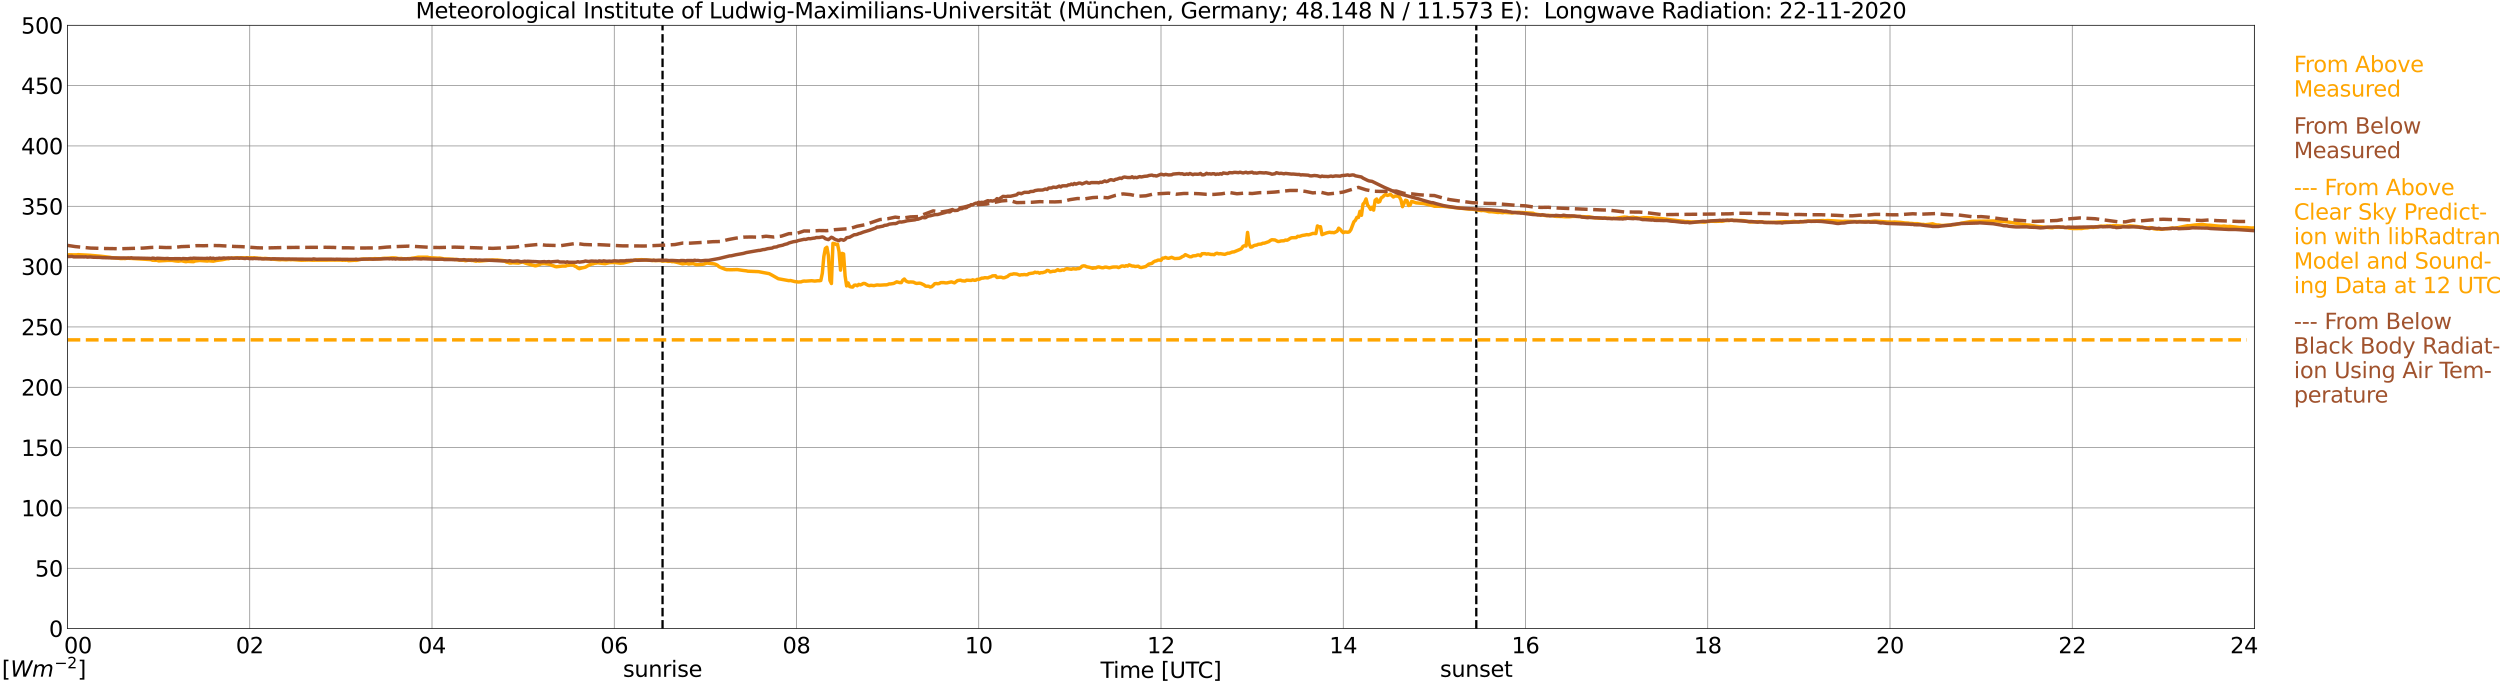 <?xml version="1.0" encoding="utf-8" standalone="no"?>
<!DOCTYPE svg PUBLIC "-//W3C//DTD SVG 1.1//EN"
  "http://www.w3.org/Graphics/SVG/1.1/DTD/svg11.dtd">
<svg xmlns:xlink="http://www.w3.org/1999/xlink" width="1085.4pt" height="296.64pt" viewBox="0 0 1085.4 296.64" xmlns="http://www.w3.org/2000/svg" version="1.1">
 <defs>
  <style type="text/css">*{stroke-linejoin: round; stroke-linecap: butt}</style>
 </defs>
 <g id="figure_1">
  <g id="patch_1">
   <path d="M 0 296.64 
L 1085.4 296.64 
L 1085.4 0 
L 0 0 
z
" style="fill: #ffffff"/>
  </g>
  <g id="axes_1">
   <g id="patch_2">
    <path d="M 29.306 272.909 
L 978.814 272.909 
L 978.814 10.976 
L 29.306 10.976 
z
" style="fill: #ffffff"/>
   </g>
   <g id="patch_3">
    <path d="M 978.814 272.909 
L 978.814 272.909 
L 978.814 10.976 
L 978.814 10.976 
z
" clip-path="url(#pd043d0fc9b)" style="fill: #d3d3d3; opacity: 0.25; stroke: #d3d3d3; stroke-linejoin: miter"/>
   </g>
   <g id="matplotlib.axis_1">
    <g id="xtick_1">
     <g id="line2d_1">
      <path d="M 29.306 272.909 
L 29.306 10.976 
" clip-path="url(#pd043d0fc9b)" style="fill: none; stroke: #808080; stroke-width: 0.3; stroke-linecap: square"/>
     </g>
     <g id="line2d_2"/>
     <g id="text_1">
      <!--    00 -->
      <g transform="translate(18.733 283.627) scale(0.095 -0.095)">
       <defs>
        <path id="DejaVuSans-20" transform="scale(0.016)"/>
        <path id="DejaVuSans-30" d="M 2034 4250 
Q 1547 4250 1301 3770 
Q 1056 3291 1056 2328 
Q 1056 1369 1301 889 
Q 1547 409 2034 409 
Q 2525 409 2770 889 
Q 3016 1369 3016 2328 
Q 3016 3291 2770 3770 
Q 2525 4250 2034 4250 
z
M 2034 4750 
Q 2819 4750 3233 4129 
Q 3647 3509 3647 2328 
Q 3647 1150 3233 529 
Q 2819 -91 2034 -91 
Q 1250 -91 836 529 
Q 422 1150 422 2328 
Q 422 3509 836 4129 
Q 1250 4750 2034 4750 
z
" transform="scale(0.016)"/>
       </defs>
       <use xlink:href="#DejaVuSans-20"/>
       <use xlink:href="#DejaVuSans-20" transform="translate(31.787 0)"/>
       <use xlink:href="#DejaVuSans-20" transform="translate(63.574 0)"/>
       <use xlink:href="#DejaVuSans-30" transform="translate(95.361 0)"/>
       <use xlink:href="#DejaVuSans-30" transform="translate(158.984 0)"/>
      </g>
     </g>
    </g>
    <g id="xtick_2">
     <g id="line2d_3">
      <path d="M 108.431 272.909 
L 108.431 10.976 
" clip-path="url(#pd043d0fc9b)" style="fill: none; stroke: #808080; stroke-width: 0.3; stroke-linecap: square"/>
     </g>
     <g id="line2d_4"/>
     <g id="text_2">
      <!-- 02 -->
      <g transform="translate(102.387 283.627) scale(0.095 -0.095)">
       <defs>
        <path id="DejaVuSans-32" d="M 1228 531 
L 3431 531 
L 3431 0 
L 469 0 
L 469 531 
Q 828 903 1448 1529 
Q 2069 2156 2228 2338 
Q 2531 2678 2651 2914 
Q 2772 3150 2772 3378 
Q 2772 3750 2511 3984 
Q 2250 4219 1831 4219 
Q 1534 4219 1204 4116 
Q 875 4013 500 3803 
L 500 4441 
Q 881 4594 1212 4672 
Q 1544 4750 1819 4750 
Q 2544 4750 2975 4387 
Q 3406 4025 3406 3419 
Q 3406 3131 3298 2873 
Q 3191 2616 2906 2266 
Q 2828 2175 2409 1742 
Q 1991 1309 1228 531 
z
" transform="scale(0.016)"/>
       </defs>
       <use xlink:href="#DejaVuSans-30"/>
       <use xlink:href="#DejaVuSans-32" transform="translate(63.623 0)"/>
      </g>
     </g>
    </g>
    <g id="xtick_3">
     <g id="line2d_5">
      <path d="M 187.557 272.909 
L 187.557 10.976 
" clip-path="url(#pd043d0fc9b)" style="fill: none; stroke: #808080; stroke-width: 0.3; stroke-linecap: square"/>
     </g>
     <g id="line2d_6"/>
     <g id="text_3">
      <!-- 04 -->
      <g transform="translate(181.513 283.627) scale(0.095 -0.095)">
       <defs>
        <path id="DejaVuSans-34" d="M 2419 4116 
L 825 1625 
L 2419 1625 
L 2419 4116 
z
M 2253 4666 
L 3047 4666 
L 3047 1625 
L 3713 1625 
L 3713 1100 
L 3047 1100 
L 3047 0 
L 2419 0 
L 2419 1100 
L 313 1100 
L 313 1709 
L 2253 4666 
z
" transform="scale(0.016)"/>
       </defs>
       <use xlink:href="#DejaVuSans-30"/>
       <use xlink:href="#DejaVuSans-34" transform="translate(63.623 0)"/>
      </g>
     </g>
    </g>
    <g id="xtick_4">
     <g id="line2d_7">
      <path d="M 266.683 272.909 
L 266.683 10.976 
" clip-path="url(#pd043d0fc9b)" style="fill: none; stroke: #808080; stroke-width: 0.3; stroke-linecap: square"/>
     </g>
     <g id="line2d_8"/>
     <g id="text_4">
      <!-- 06 -->
      <g transform="translate(260.638 283.627) scale(0.095 -0.095)">
       <defs>
        <path id="DejaVuSans-36" d="M 2113 2584 
Q 1688 2584 1439 2293 
Q 1191 2003 1191 1497 
Q 1191 994 1439 701 
Q 1688 409 2113 409 
Q 2538 409 2786 701 
Q 3034 994 3034 1497 
Q 3034 2003 2786 2293 
Q 2538 2584 2113 2584 
z
M 3366 4563 
L 3366 3988 
Q 3128 4100 2886 4159 
Q 2644 4219 2406 4219 
Q 1781 4219 1451 3797 
Q 1122 3375 1075 2522 
Q 1259 2794 1537 2939 
Q 1816 3084 2150 3084 
Q 2853 3084 3261 2657 
Q 3669 2231 3669 1497 
Q 3669 778 3244 343 
Q 2819 -91 2113 -91 
Q 1303 -91 875 529 
Q 447 1150 447 2328 
Q 447 3434 972 4092 
Q 1497 4750 2381 4750 
Q 2619 4750 2861 4703 
Q 3103 4656 3366 4563 
z
" transform="scale(0.016)"/>
       </defs>
       <use xlink:href="#DejaVuSans-30"/>
       <use xlink:href="#DejaVuSans-36" transform="translate(63.623 0)"/>
      </g>
     </g>
    </g>
    <g id="xtick_5">
     <g id="line2d_9">
      <path d="M 345.808 272.909 
L 345.808 10.976 
" clip-path="url(#pd043d0fc9b)" style="fill: none; stroke: #808080; stroke-width: 0.3; stroke-linecap: square"/>
     </g>
     <g id="line2d_10"/>
     <g id="text_5">
      <!-- 08 -->
      <g transform="translate(339.764 283.627) scale(0.095 -0.095)">
       <defs>
        <path id="DejaVuSans-38" d="M 2034 2216 
Q 1584 2216 1326 1975 
Q 1069 1734 1069 1313 
Q 1069 891 1326 650 
Q 1584 409 2034 409 
Q 2484 409 2743 651 
Q 3003 894 3003 1313 
Q 3003 1734 2745 1975 
Q 2488 2216 2034 2216 
z
M 1403 2484 
Q 997 2584 770 2862 
Q 544 3141 544 3541 
Q 544 4100 942 4425 
Q 1341 4750 2034 4750 
Q 2731 4750 3128 4425 
Q 3525 4100 3525 3541 
Q 3525 3141 3298 2862 
Q 3072 2584 2669 2484 
Q 3125 2378 3379 2068 
Q 3634 1759 3634 1313 
Q 3634 634 3220 271 
Q 2806 -91 2034 -91 
Q 1263 -91 848 271 
Q 434 634 434 1313 
Q 434 1759 690 2068 
Q 947 2378 1403 2484 
z
M 1172 3481 
Q 1172 3119 1398 2916 
Q 1625 2713 2034 2713 
Q 2441 2713 2670 2916 
Q 2900 3119 2900 3481 
Q 2900 3844 2670 4047 
Q 2441 4250 2034 4250 
Q 1625 4250 1398 4047 
Q 1172 3844 1172 3481 
z
" transform="scale(0.016)"/>
       </defs>
       <use xlink:href="#DejaVuSans-30"/>
       <use xlink:href="#DejaVuSans-38" transform="translate(63.623 0)"/>
      </g>
     </g>
    </g>
    <g id="xtick_6">
     <g id="line2d_11">
      <path d="M 424.934 272.909 
L 424.934 10.976 
" clip-path="url(#pd043d0fc9b)" style="fill: none; stroke: #808080; stroke-width: 0.3; stroke-linecap: square"/>
     </g>
     <g id="line2d_12"/>
     <g id="text_6">
      <!-- 10 -->
      <g transform="translate(418.89 283.627) scale(0.095 -0.095)">
       <defs>
        <path id="DejaVuSans-31" d="M 794 531 
L 1825 531 
L 1825 4091 
L 703 3866 
L 703 4441 
L 1819 4666 
L 2450 4666 
L 2450 531 
L 3481 531 
L 3481 0 
L 794 0 
L 794 531 
z
" transform="scale(0.016)"/>
       </defs>
       <use xlink:href="#DejaVuSans-31"/>
       <use xlink:href="#DejaVuSans-30" transform="translate(63.623 0)"/>
      </g>
     </g>
    </g>
    <g id="xtick_7">
     <g id="line2d_13">
      <path d="M 504.06 272.909 
L 504.06 10.976 
" clip-path="url(#pd043d0fc9b)" style="fill: none; stroke: #808080; stroke-width: 0.3; stroke-linecap: square"/>
     </g>
     <g id="line2d_14"/>
     <g id="text_7">
      <!-- 12 -->
      <g transform="translate(498.015 283.627) scale(0.095 -0.095)">
       <use xlink:href="#DejaVuSans-31"/>
       <use xlink:href="#DejaVuSans-32" transform="translate(63.623 0)"/>
      </g>
     </g>
    </g>
    <g id="xtick_8">
     <g id="line2d_15">
      <path d="M 583.185 272.909 
L 583.185 10.976 
" clip-path="url(#pd043d0fc9b)" style="fill: none; stroke: #808080; stroke-width: 0.3; stroke-linecap: square"/>
     </g>
     <g id="line2d_16"/>
     <g id="text_8">
      <!-- 14 -->
      <g transform="translate(577.141 283.627) scale(0.095 -0.095)">
       <use xlink:href="#DejaVuSans-31"/>
       <use xlink:href="#DejaVuSans-34" transform="translate(63.623 0)"/>
      </g>
     </g>
    </g>
    <g id="xtick_9">
     <g id="line2d_17">
      <path d="M 662.311 272.909 
L 662.311 10.976 
" clip-path="url(#pd043d0fc9b)" style="fill: none; stroke: #808080; stroke-width: 0.3; stroke-linecap: square"/>
     </g>
     <g id="line2d_18"/>
     <g id="text_9">
      <!-- 16 -->
      <g transform="translate(656.267 283.627) scale(0.095 -0.095)">
       <use xlink:href="#DejaVuSans-31"/>
       <use xlink:href="#DejaVuSans-36" transform="translate(63.623 0)"/>
      </g>
     </g>
    </g>
    <g id="xtick_10">
     <g id="line2d_19">
      <path d="M 741.437 272.909 
L 741.437 10.976 
" clip-path="url(#pd043d0fc9b)" style="fill: none; stroke: #808080; stroke-width: 0.3; stroke-linecap: square"/>
     </g>
     <g id="line2d_20"/>
     <g id="text_10">
      <!-- 18 -->
      <g transform="translate(735.392 283.627) scale(0.095 -0.095)">
       <use xlink:href="#DejaVuSans-31"/>
       <use xlink:href="#DejaVuSans-38" transform="translate(63.623 0)"/>
      </g>
     </g>
    </g>
    <g id="xtick_11">
     <g id="line2d_21">
      <path d="M 820.562 272.909 
L 820.562 10.976 
" clip-path="url(#pd043d0fc9b)" style="fill: none; stroke: #808080; stroke-width: 0.3; stroke-linecap: square"/>
     </g>
     <g id="line2d_22"/>
     <g id="text_11">
      <!-- 20 -->
      <g transform="translate(814.518 283.627) scale(0.095 -0.095)">
       <use xlink:href="#DejaVuSans-32"/>
       <use xlink:href="#DejaVuSans-30" transform="translate(63.623 0)"/>
      </g>
     </g>
    </g>
    <g id="xtick_12">
     <g id="line2d_23">
      <path d="M 899.688 272.909 
L 899.688 10.976 
" clip-path="url(#pd043d0fc9b)" style="fill: none; stroke: #808080; stroke-width: 0.3; stroke-linecap: square"/>
     </g>
     <g id="line2d_24"/>
     <g id="text_12">
      <!-- 22 -->
      <g transform="translate(893.644 283.627) scale(0.095 -0.095)">
       <use xlink:href="#DejaVuSans-32"/>
       <use xlink:href="#DejaVuSans-32" transform="translate(63.623 0)"/>
      </g>
     </g>
    </g>
    <g id="xtick_13">
     <g id="line2d_25">
      <path d="M 978.814 272.909 
L 978.814 10.976 
" clip-path="url(#pd043d0fc9b)" style="fill: none; stroke: #808080; stroke-width: 0.3; stroke-linecap: square"/>
     </g>
     <g id="line2d_26"/>
     <g id="text_13">
      <!-- 24    -->
      <g transform="translate(968.241 283.627) scale(0.095 -0.095)">
       <use xlink:href="#DejaVuSans-32"/>
       <use xlink:href="#DejaVuSans-34" transform="translate(63.623 0)"/>
       <use xlink:href="#DejaVuSans-20" transform="translate(127.246 0)"/>
       <use xlink:href="#DejaVuSans-20" transform="translate(159.033 0)"/>
       <use xlink:href="#DejaVuSans-20" transform="translate(190.82 0)"/>
      </g>
     </g>
    </g>
    <g id="text_14">
     <!-- Time [UTC] -->
     <g transform="translate(477.806 294.322) scale(0.095 -0.095)">
      <defs>
       <path id="DejaVuSans-54" d="M -19 4666 
L 3928 4666 
L 3928 4134 
L 2272 4134 
L 2272 0 
L 1638 0 
L 1638 4134 
L -19 4134 
L -19 4666 
z
" transform="scale(0.016)"/>
       <path id="DejaVuSans-69" d="M 603 3500 
L 1178 3500 
L 1178 0 
L 603 0 
L 603 3500 
z
M 603 4863 
L 1178 4863 
L 1178 4134 
L 603 4134 
L 603 4863 
z
" transform="scale(0.016)"/>
       <path id="DejaVuSans-6d" d="M 3328 2828 
Q 3544 3216 3844 3400 
Q 4144 3584 4550 3584 
Q 5097 3584 5394 3201 
Q 5691 2819 5691 2113 
L 5691 0 
L 5113 0 
L 5113 2094 
Q 5113 2597 4934 2840 
Q 4756 3084 4391 3084 
Q 3944 3084 3684 2787 
Q 3425 2491 3425 1978 
L 3425 0 
L 2847 0 
L 2847 2094 
Q 2847 2600 2669 2842 
Q 2491 3084 2119 3084 
Q 1678 3084 1418 2786 
Q 1159 2488 1159 1978 
L 1159 0 
L 581 0 
L 581 3500 
L 1159 3500 
L 1159 2956 
Q 1356 3278 1631 3431 
Q 1906 3584 2284 3584 
Q 2666 3584 2933 3390 
Q 3200 3197 3328 2828 
z
" transform="scale(0.016)"/>
       <path id="DejaVuSans-65" d="M 3597 1894 
L 3597 1613 
L 953 1613 
Q 991 1019 1311 708 
Q 1631 397 2203 397 
Q 2534 397 2845 478 
Q 3156 559 3463 722 
L 3463 178 
Q 3153 47 2828 -22 
Q 2503 -91 2169 -91 
Q 1331 -91 842 396 
Q 353 884 353 1716 
Q 353 2575 817 3079 
Q 1281 3584 2069 3584 
Q 2775 3584 3186 3129 
Q 3597 2675 3597 1894 
z
M 3022 2063 
Q 3016 2534 2758 2815 
Q 2500 3097 2075 3097 
Q 1594 3097 1305 2825 
Q 1016 2553 972 2059 
L 3022 2063 
z
" transform="scale(0.016)"/>
       <path id="DejaVuSans-5b" d="M 550 4863 
L 1875 4863 
L 1875 4416 
L 1125 4416 
L 1125 -397 
L 1875 -397 
L 1875 -844 
L 550 -844 
L 550 4863 
z
" transform="scale(0.016)"/>
       <path id="DejaVuSans-55" d="M 556 4666 
L 1191 4666 
L 1191 1831 
Q 1191 1081 1462 751 
Q 1734 422 2344 422 
Q 2950 422 3222 751 
Q 3494 1081 3494 1831 
L 3494 4666 
L 4128 4666 
L 4128 1753 
Q 4128 841 3676 375 
Q 3225 -91 2344 -91 
Q 1459 -91 1007 375 
Q 556 841 556 1753 
L 556 4666 
z
" transform="scale(0.016)"/>
       <path id="DejaVuSans-43" d="M 4122 4306 
L 4122 3641 
Q 3803 3938 3442 4084 
Q 3081 4231 2675 4231 
Q 1875 4231 1450 3742 
Q 1025 3253 1025 2328 
Q 1025 1406 1450 917 
Q 1875 428 2675 428 
Q 3081 428 3442 575 
Q 3803 722 4122 1019 
L 4122 359 
Q 3791 134 3420 21 
Q 3050 -91 2638 -91 
Q 1578 -91 968 557 
Q 359 1206 359 2328 
Q 359 3453 968 4101 
Q 1578 4750 2638 4750 
Q 3056 4750 3426 4639 
Q 3797 4528 4122 4306 
z
" transform="scale(0.016)"/>
       <path id="DejaVuSans-5d" d="M 1947 4863 
L 1947 -844 
L 622 -844 
L 622 -397 
L 1369 -397 
L 1369 4416 
L 622 4416 
L 622 4863 
L 1947 4863 
z
" transform="scale(0.016)"/>
      </defs>
      <use xlink:href="#DejaVuSans-54"/>
      <use xlink:href="#DejaVuSans-69" transform="translate(57.959 0)"/>
      <use xlink:href="#DejaVuSans-6d" transform="translate(85.742 0)"/>
      <use xlink:href="#DejaVuSans-65" transform="translate(183.154 0)"/>
      <use xlink:href="#DejaVuSans-20" transform="translate(244.678 0)"/>
      <use xlink:href="#DejaVuSans-5b" transform="translate(276.465 0)"/>
      <use xlink:href="#DejaVuSans-55" transform="translate(315.479 0)"/>
      <use xlink:href="#DejaVuSans-54" transform="translate(388.672 0)"/>
      <use xlink:href="#DejaVuSans-43" transform="translate(443.881 0)"/>
      <use xlink:href="#DejaVuSans-5d" transform="translate(513.705 0)"/>
     </g>
    </g>
   </g>
   <g id="matplotlib.axis_2">
    <g id="ytick_1">
     <g id="line2d_27">
      <path d="M 29.306 272.909 
L 978.814 272.909 
" clip-path="url(#pd043d0fc9b)" style="fill: none; stroke: #808080; stroke-width: 0.3; stroke-linecap: square"/>
     </g>
     <g id="line2d_28"/>
     <g id="text_15">
      <!-- 0 -->
      <g transform="translate(21.261 276.518) scale(0.095 -0.095)">
       <use xlink:href="#DejaVuSans-30"/>
      </g>
     </g>
    </g>
    <g id="ytick_2">
     <g id="line2d_29">
      <path d="M 29.306 246.715 
L 978.814 246.715 
" clip-path="url(#pd043d0fc9b)" style="fill: none; stroke: #808080; stroke-width: 0.3; stroke-linecap: square"/>
     </g>
     <g id="line2d_30"/>
     <g id="text_16">
      <!-- 50 -->
      <g transform="translate(15.217 250.325) scale(0.095 -0.095)">
       <defs>
        <path id="DejaVuSans-35" d="M 691 4666 
L 3169 4666 
L 3169 4134 
L 1269 4134 
L 1269 2991 
Q 1406 3038 1543 3061 
Q 1681 3084 1819 3084 
Q 2600 3084 3056 2656 
Q 3513 2228 3513 1497 
Q 3513 744 3044 326 
Q 2575 -91 1722 -91 
Q 1428 -91 1123 -41 
Q 819 9 494 109 
L 494 744 
Q 775 591 1075 516 
Q 1375 441 1709 441 
Q 2250 441 2565 725 
Q 2881 1009 2881 1497 
Q 2881 1984 2565 2268 
Q 2250 2553 1709 2553 
Q 1456 2553 1204 2497 
Q 953 2441 691 2322 
L 691 4666 
z
" transform="scale(0.016)"/>
       </defs>
       <use xlink:href="#DejaVuSans-35"/>
       <use xlink:href="#DejaVuSans-30" transform="translate(63.623 0)"/>
      </g>
     </g>
    </g>
    <g id="ytick_3">
     <g id="line2d_31">
      <path d="M 29.306 220.522 
L 978.814 220.522 
" clip-path="url(#pd043d0fc9b)" style="fill: none; stroke: #808080; stroke-width: 0.3; stroke-linecap: square"/>
     </g>
     <g id="line2d_32"/>
     <g id="text_17">
      <!-- 100 -->
      <g transform="translate(9.173 224.131) scale(0.095 -0.095)">
       <use xlink:href="#DejaVuSans-31"/>
       <use xlink:href="#DejaVuSans-30" transform="translate(63.623 0)"/>
       <use xlink:href="#DejaVuSans-30" transform="translate(127.246 0)"/>
      </g>
     </g>
    </g>
    <g id="ytick_4">
     <g id="line2d_33">
      <path d="M 29.306 194.329 
L 978.814 194.329 
" clip-path="url(#pd043d0fc9b)" style="fill: none; stroke: #808080; stroke-width: 0.3; stroke-linecap: square"/>
     </g>
     <g id="line2d_34"/>
     <g id="text_18">
      <!-- 150 -->
      <g transform="translate(9.173 197.938) scale(0.095 -0.095)">
       <use xlink:href="#DejaVuSans-31"/>
       <use xlink:href="#DejaVuSans-35" transform="translate(63.623 0)"/>
       <use xlink:href="#DejaVuSans-30" transform="translate(127.246 0)"/>
      </g>
     </g>
    </g>
    <g id="ytick_5">
     <g id="line2d_35">
      <path d="M 29.306 168.136 
L 978.814 168.136 
" clip-path="url(#pd043d0fc9b)" style="fill: none; stroke: #808080; stroke-width: 0.3; stroke-linecap: square"/>
     </g>
     <g id="line2d_36"/>
     <g id="text_19">
      <!-- 200 -->
      <g transform="translate(9.173 171.745) scale(0.095 -0.095)">
       <use xlink:href="#DejaVuSans-32"/>
       <use xlink:href="#DejaVuSans-30" transform="translate(63.623 0)"/>
       <use xlink:href="#DejaVuSans-30" transform="translate(127.246 0)"/>
      </g>
     </g>
    </g>
    <g id="ytick_6">
     <g id="line2d_37">
      <path d="M 29.306 141.942 
L 978.814 141.942 
" clip-path="url(#pd043d0fc9b)" style="fill: none; stroke: #808080; stroke-width: 0.3; stroke-linecap: square"/>
     </g>
     <g id="line2d_38"/>
     <g id="text_20">
      <!-- 250 -->
      <g transform="translate(9.173 145.551) scale(0.095 -0.095)">
       <use xlink:href="#DejaVuSans-32"/>
       <use xlink:href="#DejaVuSans-35" transform="translate(63.623 0)"/>
       <use xlink:href="#DejaVuSans-30" transform="translate(127.246 0)"/>
      </g>
     </g>
    </g>
    <g id="ytick_7">
     <g id="line2d_39">
      <path d="M 29.306 115.749 
L 978.814 115.749 
" clip-path="url(#pd043d0fc9b)" style="fill: none; stroke: #808080; stroke-width: 0.3; stroke-linecap: square"/>
     </g>
     <g id="line2d_40"/>
     <g id="text_21">
      <!-- 300 -->
      <g transform="translate(9.173 119.358) scale(0.095 -0.095)">
       <defs>
        <path id="DejaVuSans-33" d="M 2597 2516 
Q 3050 2419 3304 2112 
Q 3559 1806 3559 1356 
Q 3559 666 3084 287 
Q 2609 -91 1734 -91 
Q 1441 -91 1130 -33 
Q 819 25 488 141 
L 488 750 
Q 750 597 1062 519 
Q 1375 441 1716 441 
Q 2309 441 2620 675 
Q 2931 909 2931 1356 
Q 2931 1769 2642 2001 
Q 2353 2234 1838 2234 
L 1294 2234 
L 1294 2753 
L 1863 2753 
Q 2328 2753 2575 2939 
Q 2822 3125 2822 3475 
Q 2822 3834 2567 4026 
Q 2313 4219 1838 4219 
Q 1578 4219 1281 4162 
Q 984 4106 628 3988 
L 628 4550 
Q 988 4650 1302 4700 
Q 1616 4750 1894 4750 
Q 2613 4750 3031 4423 
Q 3450 4097 3450 3541 
Q 3450 3153 3228 2886 
Q 3006 2619 2597 2516 
z
" transform="scale(0.016)"/>
       </defs>
       <use xlink:href="#DejaVuSans-33"/>
       <use xlink:href="#DejaVuSans-30" transform="translate(63.623 0)"/>
       <use xlink:href="#DejaVuSans-30" transform="translate(127.246 0)"/>
      </g>
     </g>
    </g>
    <g id="ytick_8">
     <g id="line2d_41">
      <path d="M 29.306 89.556 
L 978.814 89.556 
" clip-path="url(#pd043d0fc9b)" style="fill: none; stroke: #808080; stroke-width: 0.3; stroke-linecap: square"/>
     </g>
     <g id="line2d_42"/>
     <g id="text_22">
      <!-- 350 -->
      <g transform="translate(9.173 93.165) scale(0.095 -0.095)">
       <use xlink:href="#DejaVuSans-33"/>
       <use xlink:href="#DejaVuSans-35" transform="translate(63.623 0)"/>
       <use xlink:href="#DejaVuSans-30" transform="translate(127.246 0)"/>
      </g>
     </g>
    </g>
    <g id="ytick_9">
     <g id="line2d_43">
      <path d="M 29.306 63.362 
L 978.814 63.362 
" clip-path="url(#pd043d0fc9b)" style="fill: none; stroke: #808080; stroke-width: 0.3; stroke-linecap: square"/>
     </g>
     <g id="line2d_44"/>
     <g id="text_23">
      <!-- 400 -->
      <g transform="translate(9.173 66.972) scale(0.095 -0.095)">
       <use xlink:href="#DejaVuSans-34"/>
       <use xlink:href="#DejaVuSans-30" transform="translate(63.623 0)"/>
       <use xlink:href="#DejaVuSans-30" transform="translate(127.246 0)"/>
      </g>
     </g>
    </g>
    <g id="ytick_10">
     <g id="line2d_45">
      <path d="M 29.306 37.169 
L 978.814 37.169 
" clip-path="url(#pd043d0fc9b)" style="fill: none; stroke: #808080; stroke-width: 0.3; stroke-linecap: square"/>
     </g>
     <g id="line2d_46"/>
     <g id="text_24">
      <!-- 450 -->
      <g transform="translate(9.173 40.778) scale(0.095 -0.095)">
       <use xlink:href="#DejaVuSans-34"/>
       <use xlink:href="#DejaVuSans-35" transform="translate(63.623 0)"/>
       <use xlink:href="#DejaVuSans-30" transform="translate(127.246 0)"/>
      </g>
     </g>
    </g>
    <g id="ytick_11">
     <g id="line2d_47">
      <path d="M 29.306 10.976 
L 978.814 10.976 
" clip-path="url(#pd043d0fc9b)" style="fill: none; stroke: #808080; stroke-width: 0.3; stroke-linecap: square"/>
     </g>
     <g id="line2d_48"/>
     <g id="text_25">
      <!-- 500 -->
      <g transform="translate(9.173 14.585) scale(0.095 -0.095)">
       <use xlink:href="#DejaVuSans-35"/>
       <use xlink:href="#DejaVuSans-30" transform="translate(63.623 0)"/>
       <use xlink:href="#DejaVuSans-30" transform="translate(127.246 0)"/>
      </g>
     </g>
    </g>
   </g>
   <g id="line2d_49">
    <path d="M 287.651 272.909 
L 287.651 10.976 
" clip-path="url(#pd043d0fc9b)" style="fill: none; stroke-dasharray: 3.7,1.6; stroke-dashoffset: 0; stroke: #000000"/>
   </g>
   <g id="line2d_50">
    <path d="M 640.947 272.909 
L 640.947 10.976 
" clip-path="url(#pd043d0fc9b)" style="fill: none; stroke-dasharray: 3.7,1.6; stroke-dashoffset: 0; stroke: #000000"/>
   </g>
   <g id="line2d_51">
    <path d="M 29.306 110.725 
L 29.965 110.62 
L 33.262 110.657 
L 33.921 110.557 
L 39.197 110.84 
L 40.515 110.961 
L 43.812 111.254 
L 47.768 111.71 
L 48.428 111.857 
L 50.406 111.972 
L 52.384 112.255 
L 53.703 112.223 
L 54.362 112.26 
L 55.022 112.103 
L 57 112.192 
L 65.572 112.721 
L 66.231 113.009 
L 68.209 113.035 
L 68.869 113.276 
L 72.825 113.056 
L 74.803 113.067 
L 76.122 113.282 
L 77.441 113.397 
L 78.759 113.203 
L 80.078 113.512 
L 80.737 113.627 
L 81.397 113.475 
L 84.034 113.617 
L 84.694 113.318 
L 86.672 113.093 
L 89.969 113.339 
L 90.628 113.219 
L 92.606 113.402 
L 93.925 113.088 
L 96.563 112.747 
L 98.541 112.323 
L 99.2 112.365 
L 99.86 112.155 
L 102.497 111.951 
L 103.156 112.009 
L 103.816 111.919 
L 105.794 111.909 
L 110.41 111.909 
L 111.728 112.061 
L 114.366 112.27 
L 115.025 112.181 
L 120.96 112.747 
L 121.619 112.789 
L 122.278 112.695 
L 124.257 112.81 
L 125.575 112.69 
L 126.235 112.768 
L 126.894 112.705 
L 130.85 112.988 
L 134.147 112.889 
L 135.466 112.962 
L 141.4 112.941 
L 142.719 112.92 
L 147.994 112.92 
L 148.654 113.009 
L 149.313 112.941 
L 149.972 113.009 
L 150.632 112.91 
L 151.291 113.166 
L 153.929 112.999 
L 154.588 113.051 
L 155.907 112.742 
L 157.226 112.49 
L 157.885 112.433 
L 159.863 112.559 
L 162.501 112.302 
L 165.138 112.344 
L 166.457 112.145 
L 168.435 112.108 
L 170.413 111.935 
L 171.732 111.988 
L 173.051 112.25 
L 174.37 112.213 
L 175.029 112.407 
L 178.326 112.229 
L 178.985 112.061 
L 179.645 112.029 
L 181.623 111.652 
L 185.579 111.658 
L 186.238 111.867 
L 188.876 111.988 
L 190.195 112.082 
L 190.854 112.029 
L 192.832 112.396 
L 198.107 112.642 
L 198.767 112.821 
L 201.404 113.014 
L 202.063 113.198 
L 202.723 113.093 
L 203.382 112.873 
L 204.042 112.899 
L 204.701 113.103 
L 205.36 113.093 
L 206.679 113.418 
L 207.339 113.198 
L 207.998 113.355 
L 213.932 112.862 
L 215.251 112.925 
L 215.91 112.889 
L 218.548 113.145 
L 219.207 113.402 
L 219.867 113.8 
L 220.526 113.905 
L 221.186 114.177 
L 221.845 114.204 
L 222.504 114.078 
L 225.142 114.224 
L 226.461 113.795 
L 227.12 113.695 
L 227.779 114.114 
L 229.098 114.534 
L 232.395 115.424 
L 233.054 115.309 
L 235.033 114.502 
L 236.351 114.429 
L 238.989 114.811 
L 239.648 115.251 
L 240.308 115.419 
L 240.967 115.707 
L 241.626 115.817 
L 244.264 115.508 
L 245.583 115.518 
L 246.242 115.225 
L 246.901 115.199 
L 247.561 114.953 
L 248.88 115.078 
L 249.539 115.545 
L 250.198 115.801 
L 250.858 116.346 
L 251.517 116.65 
L 252.836 116.289 
L 254.155 115.995 
L 255.473 115.236 
L 256.792 114.644 
L 257.451 114.555 
L 258.111 114.287 
L 258.77 114.256 
L 259.43 114.099 
L 261.408 114.34 
L 262.726 114.476 
L 264.705 114.015 
L 266.683 113.968 
L 269.32 114.277 
L 270.639 114.167 
L 273.277 113.549 
L 275.255 113.02 
L 275.914 113.014 
L 276.573 112.831 
L 278.552 112.731 
L 279.87 112.841 
L 283.827 113.13 
L 286.464 113.13 
L 287.783 113.329 
L 289.102 113.302 
L 289.761 113.454 
L 290.42 113.475 
L 291.08 113.371 
L 291.739 113.617 
L 292.399 113.58 
L 293.717 113.858 
L 296.355 114.565 
L 297.674 114.361 
L 298.333 114.371 
L 298.992 114.644 
L 299.652 114.513 
L 300.971 114.424 
L 302.289 114.921 
L 304.927 114.769 
L 305.586 114.654 
L 306.905 114.198 
L 310.202 114.602 
L 310.861 114.837 
L 311.521 115.194 
L 312.18 115.801 
L 313.499 116.372 
L 314.818 116.901 
L 315.477 117.069 
L 317.455 117.116 
L 320.093 117.038 
L 322.73 117.431 
L 324.049 117.588 
L 324.708 117.745 
L 329.324 117.939 
L 331.961 118.442 
L 333.94 118.803 
L 335.258 119.51 
L 337.896 121.014 
L 342.512 121.857 
L 343.171 121.779 
L 345.149 122.276 
L 345.808 122.292 
L 346.468 122.439 
L 347.787 122.376 
L 348.446 122.135 
L 349.105 122.02 
L 349.765 122.072 
L 352.402 121.878 
L 353.721 122.035 
L 355.04 121.883 
L 355.699 121.899 
L 356.359 121.784 
L 357.018 118.651 
L 357.677 111.396 
L 358.337 107.849 
L 358.996 107.346 
L 359.655 111.003 
L 360.315 121.737 
L 360.974 123.088 
L 361.634 105.654 
L 362.293 105.759 
L 362.952 106.141 
L 363.612 105.979 
L 364.271 109.19 
L 364.93 117.284 
L 365.59 110.007 
L 366.249 110.248 
L 366.909 119.83 
L 367.568 124.136 
L 368.227 122.837 
L 368.887 124.387 
L 369.546 124.576 
L 370.206 124.634 
L 370.865 123.848 
L 371.524 123.748 
L 372.184 124.057 
L 372.843 123.465 
L 373.502 123.712 
L 374.162 123.45 
L 374.821 123.067 
L 375.481 123.088 
L 376.799 123.837 
L 377.459 124.005 
L 378.118 123.858 
L 379.437 124.005 
L 380.756 123.722 
L 382.074 123.811 
L 384.053 123.675 
L 384.712 123.686 
L 385.371 123.56 
L 386.031 123.272 
L 386.69 123.266 
L 388.009 123.052 
L 389.328 122.365 
L 390.646 122.701 
L 391.306 122.701 
L 391.965 121.632 
L 392.624 121.145 
L 393.284 121.967 
L 393.943 122.313 
L 394.603 122.502 
L 395.262 122.407 
L 396.581 122.486 
L 397.24 122.837 
L 397.899 123.057 
L 399.218 122.936 
L 399.878 123.083 
L 401.196 123.717 
L 401.856 124.241 
L 403.175 124.272 
L 403.834 124.618 
L 404.493 124.477 
L 405.153 123.911 
L 405.812 123.183 
L 406.471 123.094 
L 407.131 123.193 
L 407.79 123.073 
L 408.45 122.695 
L 409.768 122.69 
L 410.428 122.821 
L 411.087 122.826 
L 413.065 122.381 
L 414.384 122.811 
L 415.703 121.821 
L 417.022 121.621 
L 417.681 121.91 
L 419 122.025 
L 419.659 121.642 
L 421.637 121.758 
L 422.297 121.485 
L 422.956 121.684 
L 423.615 121.663 
L 424.275 121.27 
L 424.934 121.339 
L 426.253 120.752 
L 426.912 120.741 
L 427.572 120.558 
L 428.89 120.658 
L 429.55 120.343 
L 430.209 120.165 
L 430.869 119.783 
L 432.187 119.709 
L 432.847 120.474 
L 434.165 120.333 
L 434.825 120.38 
L 435.484 120.626 
L 436.144 120.553 
L 437.462 120.008 
L 438.122 119.432 
L 438.781 119.128 
L 439.44 119.081 
L 440.1 118.876 
L 441.419 118.981 
L 442.737 119.474 
L 443.397 119.275 
L 444.056 119.285 
L 444.716 119.18 
L 445.375 119.285 
L 446.034 119.269 
L 446.694 118.814 
L 448.672 118.531 
L 449.331 118.174 
L 449.991 118.358 
L 450.65 118.253 
L 451.309 118.63 
L 451.969 118.363 
L 452.628 118.389 
L 453.947 117.991 
L 454.606 117.415 
L 455.266 117.504 
L 455.925 118.054 
L 457.244 117.75 
L 457.903 117.782 
L 458.563 117.509 
L 459.222 117.08 
L 459.881 117.441 
L 460.541 117.441 
L 461.2 117.163 
L 461.859 117.289 
L 462.519 116.849 
L 463.178 116.624 
L 465.156 116.917 
L 465.816 116.676 
L 467.134 116.802 
L 467.794 116.629 
L 468.453 116.619 
L 469.113 116.247 
L 469.772 115.576 
L 470.431 115.419 
L 471.091 115.477 
L 471.75 115.828 
L 473.069 116.074 
L 474.388 116.498 
L 475.047 116.309 
L 475.706 116.341 
L 476.366 115.995 
L 477.025 115.875 
L 478.344 116.231 
L 479.003 116.236 
L 479.663 115.99 
L 480.322 115.985 
L 481.641 116.299 
L 482.96 115.979 
L 483.619 115.911 
L 484.938 115.906 
L 485.597 116.184 
L 486.256 115.917 
L 486.916 115.513 
L 487.575 115.466 
L 488.235 115.67 
L 488.894 115.34 
L 489.553 115.518 
L 490.213 114.989 
L 491.532 115.503 
L 492.191 115.518 
L 492.85 115.717 
L 494.169 115.571 
L 494.828 116.021 
L 495.488 116.168 
L 496.807 115.869 
L 497.466 115.697 
L 498.785 114.675 
L 500.103 114.361 
L 500.763 113.758 
L 501.422 113.386 
L 502.082 113.245 
L 502.741 112.925 
L 503.4 112.91 
L 504.06 113.009 
L 504.719 112.082 
L 505.379 112.035 
L 506.038 111.762 
L 506.697 112.045 
L 507.357 112.155 
L 508.675 111.715 
L 509.994 112.27 
L 511.972 112.145 
L 512.632 111.872 
L 513.291 111.427 
L 513.95 111.155 
L 514.61 110.557 
L 516.588 111.479 
L 517.247 111.474 
L 517.907 111.097 
L 519.226 111.003 
L 519.885 110.715 
L 520.544 110.683 
L 521.204 111.066 
L 521.863 110.154 
L 523.182 110.123 
L 523.841 110.332 
L 524.501 110.191 
L 525.819 110.495 
L 526.479 110.474 
L 527.138 110.584 
L 527.797 110.102 
L 528.457 109.934 
L 529.116 110.227 
L 529.776 110.128 
L 531.754 110.447 
L 533.073 109.918 
L 533.732 109.918 
L 535.051 109.405 
L 535.71 109.373 
L 538.348 108.289 
L 539.007 107.949 
L 539.666 106.953 
L 540.326 106.665 
L 540.985 106.812 
L 541.644 100.913 
L 542.304 105.848 
L 542.963 107.294 
L 543.623 107.178 
L 544.282 106.691 
L 544.941 106.476 
L 545.601 106.403 
L 546.26 106.068 
L 547.579 105.953 
L 548.238 105.602 
L 548.898 105.591 
L 550.876 104.905 
L 551.535 104.397 
L 552.195 104.082 
L 553.513 104.177 
L 554.832 104.863 
L 555.491 104.8 
L 556.151 104.601 
L 557.47 104.528 
L 558.129 104.198 
L 558.788 104.313 
L 559.448 103.983 
L 560.107 103.501 
L 560.766 103.229 
L 562.745 103.166 
L 563.404 102.584 
L 564.063 102.678 
L 565.382 102.233 
L 566.701 102.024 
L 567.36 101.856 
L 568.02 101.961 
L 568.679 101.809 
L 569.998 101.332 
L 571.317 101.395 
L 571.976 98.084 
L 572.635 98.477 
L 573.295 98.435 
L 573.954 101.872 
L 575.932 101.128 
L 577.251 100.819 
L 577.91 100.971 
L 578.57 100.939 
L 579.229 101.044 
L 580.548 100.384 
L 581.207 99.074 
L 581.867 99.598 
L 582.526 100.405 
L 583.185 101.028 
L 583.845 100.703 
L 585.164 100.834 
L 585.823 100.651 
L 586.482 99.74 
L 587.801 96.293 
L 588.46 95.659 
L 589.12 94.37 
L 589.779 94.433 
L 590.439 91.751 
L 591.098 93.474 
L 591.757 88.639 
L 592.417 87.905 
L 593.076 86.371 
L 593.736 88.995 
L 594.395 89.802 
L 595.054 90.907 
L 595.714 89.985 
L 596.373 91.222 
L 597.032 86.947 
L 597.692 86.397 
L 598.351 87.801 
L 599.011 87.539 
L 599.67 85.899 
L 600.329 85.506 
L 600.989 84.815 
L 601.648 84.406 
L 602.307 84.836 
L 602.967 84.689 
L 603.626 84.317 
L 604.945 85.532 
L 605.604 85.118 
L 606.923 85.155 
L 607.582 85.543 
L 608.242 86.805 
L 608.901 89.739 
L 610.22 86.915 
L 610.879 87.12 
L 611.539 89.22 
L 612.198 89.1 
L 612.858 87.418 
L 614.836 88.078 
L 618.133 88.361 
L 622.089 89.309 
L 622.748 89.55 
L 626.705 89.587 
L 629.342 89.87 
L 630.661 90.017 
L 637.914 90.808 
L 639.233 90.813 
L 643.189 91.452 
L 643.848 91.352 
L 645.167 91.552 
L 646.486 91.923 
L 647.805 91.939 
L 650.442 92.254 
L 651.102 92.164 
L 652.42 92.353 
L 653.08 92.212 
L 655.717 92.379 
L 656.377 92.495 
L 657.695 92.295 
L 659.014 92.18 
L 665.608 92.573 
L 666.267 92.903 
L 667.586 93.102 
L 671.542 93.657 
L 672.202 93.469 
L 673.521 93.584 
L 674.839 93.799 
L 675.499 93.94 
L 678.136 93.993 
L 679.455 94.098 
L 681.433 94.103 
L 682.752 93.951 
L 684.73 93.94 
L 688.686 94.134 
L 689.346 94.066 
L 692.643 94.606 
L 693.302 94.574 
L 694.621 94.768 
L 695.28 94.663 
L 701.215 94.815 
L 703.852 94.428 
L 705.171 94.239 
L 706.49 94.349 
L 707.149 94.564 
L 709.127 94.291 
L 709.786 94.543 
L 710.446 94.48 
L 711.765 94.726 
L 713.743 94.501 
L 715.721 94.506 
L 717.04 94.532 
L 718.358 94.737 
L 719.677 94.763 
L 720.996 94.883 
L 722.315 95.004 
L 728.909 95.863 
L 730.887 96.062 
L 731.546 96.193 
L 733.524 96.235 
L 734.184 96.371 
L 738.14 96.287 
L 739.459 96.439 
L 740.118 96.429 
L 741.437 96.125 
L 742.096 96.151 
L 742.756 96.046 
L 744.734 96.099 
L 748.031 96.031 
L 748.69 95.8 
L 750.668 95.737 
L 751.327 95.643 
L 753.965 95.706 
L 755.943 95.711 
L 757.262 95.811 
L 759.899 96.397 
L 763.196 96.24 
L 767.153 96.581 
L 769.79 96.518 
L 775.065 96.24 
L 777.043 96.334 
L 778.362 96.167 
L 779.021 96.156 
L 780.34 96.329 
L 781.659 96.382 
L 782.318 96.198 
L 782.978 96.172 
L 783.637 96.025 
L 786.275 95.978 
L 791.55 95.753 
L 792.209 95.832 
L 793.528 95.737 
L 800.122 96.151 
L 800.781 96.062 
L 806.715 96.203 
L 807.375 96.151 
L 808.034 96.214 
L 810.012 96.156 
L 811.99 96.214 
L 813.969 95.999 
L 819.244 96.366 
L 820.562 96.366 
L 821.222 96.465 
L 822.541 96.382 
L 825.178 96.539 
L 827.156 96.806 
L 828.475 96.853 
L 829.134 96.995 
L 829.794 96.989 
L 831.112 97.12 
L 832.431 97.094 
L 834.409 97.445 
L 835.069 97.408 
L 835.728 97.571 
L 837.706 97.356 
L 839.025 97.157 
L 840.344 97.576 
L 841.003 97.681 
L 841.663 97.665 
L 842.981 97.896 
L 844.959 97.796 
L 848.256 97.571 
L 848.916 97.518 
L 850.235 97.199 
L 851.553 96.911 
L 856.169 96.083 
L 866.719 95.931 
L 871.335 96.308 
L 872.653 96.518 
L 879.907 97.676 
L 881.225 97.738 
L 883.863 98.199 
L 887.16 98.566 
L 890.457 98.88 
L 891.116 98.907 
L 891.775 98.692 
L 893.754 98.545 
L 896.391 98.76 
L 897.051 98.755 
L 898.369 99.059 
L 900.347 99.242 
L 902.985 99.19 
L 903.644 99.231 
L 904.963 99.001 
L 906.282 98.922 
L 907.601 98.681 
L 908.919 98.749 
L 911.557 98.226 
L 914.194 98.173 
L 914.854 98.058 
L 915.513 98.137 
L 916.173 98.063 
L 916.832 98.105 
L 917.491 97.953 
L 922.107 98.189 
L 922.766 98.325 
L 924.745 98.032 
L 928.041 98.357 
L 931.998 99.059 
L 933.316 98.818 
L 933.976 98.886 
L 934.635 99.184 
L 935.295 99.352 
L 937.273 99.483 
L 937.932 99.551 
L 941.888 99.158 
L 942.548 98.996 
L 943.207 99.085 
L 945.185 98.938 
L 949.801 97.979 
L 950.46 98.037 
L 952.438 97.744 
L 953.757 97.607 
L 956.395 97.471 
L 958.373 97.749 
L 959.692 97.791 
L 961.67 98.027 
L 964.307 98.247 
L 965.626 98.142 
L 966.945 98.32 
L 968.264 98.294 
L 972.22 98.77 
L 975.517 98.818 
L 977.495 99.011 
L 978.154 98.969 
L 978.154 98.969 
" clip-path="url(#pd043d0fc9b)" style="fill: none; stroke: #ffa500; stroke-width: 1.5; stroke-linecap: square"/>
   </g>
   <g id="line2d_52">
    <path d="M 29.306 111.376 
L 30.625 111.357 
L 31.284 111.296 
L 31.943 111.518 
L 35.9 111.519 
L 36.559 111.568 
L 37.218 111.488 
L 37.878 111.637 
L 39.197 111.557 
L 40.515 111.687 
L 43.153 111.737 
L 44.472 111.855 
L 48.428 111.954 
L 50.406 112.022 
L 54.362 112.016 
L 55.022 112.066 
L 55.681 111.991 
L 56.34 112.053 
L 57 111.917 
L 57.659 112.066 
L 60.297 112.078 
L 64.912 112.182 
L 65.572 112.251 
L 66.231 112.059 
L 66.89 112.127 
L 67.55 112.324 
L 68.209 112.114 
L 71.506 112.281 
L 72.825 112.201 
L 73.484 112.337 
L 78.1 112.287 
L 78.759 112.411 
L 79.419 112.244 
L 81.397 112.361 
L 82.716 112.145 
L 83.375 112.213 
L 84.034 112.078 
L 85.353 112.146 
L 89.309 112.226 
L 89.969 112.114 
L 90.628 112.269 
L 91.288 111.998 
L 91.947 112.244 
L 92.606 112.071 
L 93.266 112.368 
L 93.925 112.208 
L 94.584 112.195 
L 95.244 112.053 
L 95.903 112.182 
L 97.222 111.991 
L 97.881 112.096 
L 99.2 111.985 
L 99.86 112.083 
L 100.519 112.003 
L 101.178 112.139 
L 103.156 112.003 
L 103.816 112.139 
L 104.475 112.022 
L 106.453 112.244 
L 107.113 112.046 
L 108.431 112.294 
L 109.091 112.232 
L 109.75 112.306 
L 110.41 112.164 
L 111.069 112.263 
L 111.728 112.238 
L 112.388 112.331 
L 113.047 112.275 
L 113.707 112.393 
L 117.003 112.355 
L 117.663 112.473 
L 118.322 112.35 
L 123.597 112.436 
L 135.466 112.553 
L 136.125 112.393 
L 137.444 112.577 
L 138.763 112.528 
L 144.697 112.547 
L 145.357 112.608 
L 146.016 112.534 
L 147.994 112.577 
L 153.929 112.627 
L 154.588 112.516 
L 155.247 112.639 
L 160.523 112.43 
L 161.841 112.534 
L 168.435 112.312 
L 169.094 112.392 
L 169.754 112.294 
L 170.413 112.429 
L 171.073 112.331 
L 171.732 112.485 
L 172.391 112.331 
L 173.71 112.454 
L 175.688 112.386 
L 176.348 112.435 
L 177.007 112.349 
L 177.666 112.46 
L 178.326 112.312 
L 178.985 112.41 
L 179.645 112.281 
L 181.623 112.373 
L 182.941 112.429 
L 183.601 112.324 
L 186.238 112.442 
L 189.535 112.572 
L 192.173 112.534 
L 192.832 112.676 
L 194.81 112.683 
L 196.788 112.701 
L 197.448 112.763 
L 198.767 112.689 
L 199.426 112.88 
L 200.745 112.83 
L 201.404 112.731 
L 202.723 112.923 
L 204.042 112.96 
L 204.701 112.873 
L 205.36 112.947 
L 206.679 112.805 
L 207.339 113.027 
L 207.998 112.88 
L 209.317 112.978 
L 210.635 112.923 
L 213.273 113.034 
L 218.548 113.304 
L 219.207 113.248 
L 220.526 113.346 
L 221.186 113.191 
L 222.504 113.444 
L 223.823 113.37 
L 224.482 113.296 
L 225.142 113.351 
L 225.801 113.567 
L 226.461 113.628 
L 227.779 113.405 
L 228.439 113.485 
L 229.098 113.417 
L 231.076 113.539 
L 232.395 113.576 
L 234.373 113.7 
L 236.351 113.575 
L 237.011 113.699 
L 238.329 113.568 
L 238.989 113.703 
L 242.286 113.438 
L 242.945 113.752 
L 244.923 113.746 
L 245.583 113.894 
L 246.242 113.666 
L 246.901 113.875 
L 250.198 113.849 
L 250.858 113.602 
L 251.517 113.813 
L 253.495 113.544 
L 254.155 113.324 
L 255.473 113.536 
L 256.792 113.327 
L 258.111 113.408 
L 258.77 113.377 
L 259.43 113.526 
L 260.089 113.273 
L 261.408 113.445 
L 262.067 113.248 
L 263.386 113.445 
L 264.705 113.353 
L 265.364 113.446 
L 266.683 113.236 
L 268.661 113.353 
L 269.32 113.242 
L 271.298 113.256 
L 271.958 113.102 
L 273.277 113.09 
L 273.936 113.01 
L 274.595 113.053 
L 275.914 112.887 
L 276.573 113.016 
L 280.53 112.892 
L 283.167 113.059 
L 283.827 112.923 
L 284.486 113.078 
L 285.805 112.998 
L 287.783 112.954 
L 288.442 113.028 
L 289.102 112.96 
L 290.42 113.114 
L 291.739 113.065 
L 295.036 113.25 
L 295.696 113.095 
L 297.014 113.132 
L 297.674 113.28 
L 298.333 113.095 
L 300.971 113.132 
L 301.63 112.972 
L 302.289 113.133 
L 302.949 113.065 
L 304.267 113.256 
L 305.586 113.121 
L 306.246 113.041 
L 307.564 113.065 
L 312.18 112.223 
L 316.796 111.093 
L 317.455 111.067 
L 319.433 110.613 
L 322.73 110.026 
L 324.049 109.646 
L 329.324 108.728 
L 329.983 108.696 
L 331.302 108.364 
L 331.961 108.32 
L 333.28 107.963 
L 335.258 107.692 
L 335.918 107.342 
L 337.236 107.183 
L 337.896 106.859 
L 339.874 106.449 
L 340.533 106.162 
L 341.852 105.841 
L 342.512 105.491 
L 344.49 104.935 
L 345.808 104.753 
L 346.468 104.478 
L 349.105 103.893 
L 349.765 103.949 
L 351.083 103.584 
L 351.743 103.66 
L 353.062 103.42 
L 353.721 103.367 
L 354.38 103.13 
L 355.699 103.111 
L 357.018 102.852 
L 357.677 103.071 
L 358.337 103.631 
L 359.655 104.037 
L 360.974 103.015 
L 361.634 103.296 
L 362.293 103.766 
L 362.952 104.094 
L 364.271 104.452 
L 364.93 103.999 
L 365.59 104.074 
L 366.249 104.316 
L 366.909 103.979 
L 367.568 103.213 
L 368.887 102.984 
L 370.865 101.918 
L 371.524 101.887 
L 372.184 101.732 
L 372.843 101.417 
L 373.502 101.286 
L 374.821 100.764 
L 377.459 99.968 
L 380.096 99.026 
L 380.756 98.578 
L 381.415 98.567 
L 382.734 98.295 
L 383.393 98.169 
L 384.053 97.825 
L 384.712 97.791 
L 385.371 97.638 
L 386.031 97.32 
L 388.009 97.07 
L 388.668 97.097 
L 389.328 96.923 
L 389.987 96.545 
L 390.646 96.338 
L 391.306 96.418 
L 392.624 96.188 
L 393.943 95.843 
L 397.24 95.438 
L 397.899 95.198 
L 398.559 95.181 
L 399.878 94.707 
L 400.537 94.341 
L 401.196 94.541 
L 401.856 94.492 
L 402.515 94.034 
L 403.175 93.763 
L 403.834 93.703 
L 405.812 93.19 
L 407.131 93.129 
L 410.428 92.238 
L 411.087 91.986 
L 412.406 92.016 
L 413.725 91.081 
L 414.384 91.414 
L 415.703 91.315 
L 416.362 90.905 
L 417.022 90.63 
L 417.681 90.628 
L 418.34 90.221 
L 419 90.264 
L 419.659 90.117 
L 420.318 89.574 
L 420.978 89.364 
L 421.637 88.857 
L 422.297 88.959 
L 422.956 88.508 
L 423.615 88.234 
L 424.275 88.187 
L 424.934 87.822 
L 425.593 87.971 
L 426.253 87.816 
L 426.912 87.944 
L 428.89 87.101 
L 429.55 87.291 
L 430.209 87.14 
L 430.869 87.328 
L 432.187 86.932 
L 432.847 86.236 
L 433.506 86.603 
L 435.484 85.251 
L 436.803 85.378 
L 437.462 85.201 
L 438.781 85.204 
L 441.419 84.576 
L 442.078 83.944 
L 442.737 83.92 
L 443.397 84.108 
L 444.716 83.51 
L 446.694 83.509 
L 447.353 83.166 
L 448.672 83.08 
L 449.331 82.751 
L 450.65 82.526 
L 452.628 82.5 
L 453.947 82.039 
L 454.606 82.267 
L 455.266 81.646 
L 456.584 81.587 
L 457.244 81.237 
L 458.563 81.39 
L 459.881 80.793 
L 460.541 81.17 
L 461.2 80.692 
L 462.519 80.654 
L 463.178 80.684 
L 463.838 80.254 
L 464.497 80.262 
L 465.156 79.896 
L 465.816 80.152 
L 466.475 79.645 
L 467.134 79.957 
L 468.453 79.466 
L 469.113 79.517 
L 469.772 79.864 
L 471.75 79.095 
L 472.409 79.469 
L 473.069 79.561 
L 473.728 79.285 
L 476.366 79.264 
L 477.025 79.398 
L 477.685 79.087 
L 478.344 79.192 
L 479.663 78.558 
L 480.322 78.856 
L 480.981 78.673 
L 481.641 78.236 
L 482.3 78.005 
L 483.619 78.303 
L 484.278 77.881 
L 484.938 77.784 
L 486.256 77.292 
L 486.916 77.498 
L 487.575 77.02 
L 488.235 76.859 
L 489.553 77.075 
L 490.872 77.09 
L 491.532 76.744 
L 492.191 77.168 
L 492.85 76.971 
L 493.51 77.141 
L 494.828 76.66 
L 495.488 76.843 
L 496.807 76.561 
L 498.125 76.451 
L 498.785 76.205 
L 500.103 76.009 
L 500.763 76.258 
L 501.422 76.251 
L 502.082 76.435 
L 504.06 75.633 
L 505.379 75.951 
L 506.038 75.704 
L 507.357 75.958 
L 508.675 75.887 
L 509.335 75.57 
L 511.972 75.344 
L 512.632 75.492 
L 513.291 75.414 
L 513.95 75.703 
L 514.61 75.682 
L 515.269 75.498 
L 515.929 75.688 
L 516.588 75.327 
L 517.907 75.828 
L 518.566 75.588 
L 519.885 75.652 
L 520.544 75.61 
L 521.204 75.306 
L 521.863 75.885 
L 522.522 75.898 
L 523.182 75.722 
L 523.841 75.235 
L 524.501 75.53 
L 525.16 75.438 
L 525.819 75.6 
L 526.479 75.423 
L 527.138 75.416 
L 527.797 75.748 
L 528.457 75.529 
L 529.116 75.656 
L 529.776 75.389 
L 530.435 75.601 
L 531.094 75.086 
L 532.413 75.3 
L 533.073 75.357 
L 533.732 74.935 
L 535.051 75.028 
L 535.71 74.86 
L 536.369 74.833 
L 537.688 74.976 
L 538.348 74.758 
L 539.666 75.098 
L 540.985 74.774 
L 541.644 75.07 
L 543.623 74.753 
L 544.282 75.141 
L 544.941 75.071 
L 545.601 75.184 
L 546.919 74.931 
L 548.238 75.044 
L 548.898 75.094 
L 549.557 74.988 
L 551.535 75.363 
L 552.195 75.644 
L 553.513 75.432 
L 554.173 74.98 
L 555.491 75.339 
L 556.151 75.226 
L 557.47 75.466 
L 558.129 75.29 
L 560.766 75.593 
L 561.426 75.557 
L 563.404 75.755 
L 564.063 75.719 
L 564.723 75.973 
L 565.382 75.888 
L 568.02 76.058 
L 568.679 76.32 
L 569.338 76.369 
L 570.657 76.193 
L 571.976 76.327 
L 573.295 76.722 
L 573.954 76.426 
L 574.613 76.588 
L 575.932 76.603 
L 576.592 76.674 
L 577.91 76.434 
L 578.57 76.611 
L 579.889 76.371 
L 581.867 76.492 
L 582.526 76.231 
L 583.845 76.14 
L 585.164 75.936 
L 585.823 76.169 
L 587.142 75.943 
L 587.801 75.992 
L 588.46 76.331 
L 591.098 76.846 
L 591.757 77.332 
L 593.736 78.304 
L 594.395 78.543 
L 595.714 78.746 
L 600.989 81.337 
L 603.626 82.481 
L 605.604 83.343 
L 606.923 83.948 
L 616.154 86.427 
L 618.133 87.071 
L 621.429 87.978 
L 622.089 87.986 
L 623.408 88.404 
L 626.705 89.266 
L 628.683 89.612 
L 631.32 90.029 
L 633.958 90.355 
L 643.848 90.944 
L 647.145 91.098 
L 651.761 91.501 
L 653.08 91.725 
L 653.739 91.659 
L 655.058 91.937 
L 655.717 91.991 
L 656.377 92.179 
L 657.695 92.244 
L 659.014 92.422 
L 659.674 92.413 
L 660.333 92.552 
L 660.992 92.536 
L 662.311 92.728 
L 665.608 93.146 
L 666.927 93.21 
L 667.586 93.326 
L 668.246 93.294 
L 668.905 93.417 
L 669.564 93.244 
L 672.861 93.721 
L 674.18 93.587 
L 674.839 93.64 
L 675.499 93.502 
L 677.477 93.685 
L 678.136 93.626 
L 678.796 93.425 
L 680.114 93.663 
L 683.411 93.752 
L 684.73 93.963 
L 686.049 93.983 
L 686.708 94.249 
L 688.027 94.359 
L 689.346 94.524 
L 690.005 94.416 
L 692.643 94.552 
L 694.621 94.629 
L 695.939 94.767 
L 696.599 94.688 
L 697.918 94.87 
L 698.577 94.847 
L 699.896 94.979 
L 700.555 94.886 
L 703.193 95.028 
L 703.852 94.992 
L 704.511 95.084 
L 705.171 94.949 
L 705.83 94.943 
L 706.49 94.745 
L 709.127 94.952 
L 709.786 94.825 
L 711.105 94.963 
L 711.765 94.989 
L 713.083 95.332 
L 714.402 95.355 
L 717.04 95.547 
L 717.699 95.501 
L 718.358 95.673 
L 720.337 95.69 
L 722.315 95.77 
L 723.633 95.747 
L 725.612 96.037 
L 726.93 96.106 
L 730.227 96.495 
L 730.887 96.491 
L 731.546 96.603 
L 732.865 96.563 
L 733.524 96.732 
L 739.459 96.076 
L 740.777 96.155 
L 742.756 95.899 
L 746.052 95.737 
L 746.712 95.626 
L 747.371 95.747 
L 748.031 95.629 
L 748.69 95.695 
L 750.009 95.55 
L 750.668 95.678 
L 751.987 95.56 
L 752.646 95.757 
L 753.965 95.744 
L 759.24 96.188 
L 760.559 96.191 
L 763.196 96.471 
L 763.856 96.35 
L 765.174 96.366 
L 765.834 96.583 
L 767.153 96.576 
L 770.449 96.666 
L 771.109 96.738 
L 773.087 96.695 
L 773.746 96.843 
L 774.406 96.652 
L 779.681 96.399 
L 781 96.392 
L 781.659 96.175 
L 782.318 96.297 
L 784.296 96.211 
L 784.956 96.024 
L 786.275 96.119 
L 788.912 96.073 
L 790.89 96.152 
L 794.187 96.524 
L 795.506 96.662 
L 797.484 97.001 
L 798.143 97.034 
L 799.462 96.847 
L 800.781 96.8 
L 802.1 96.55 
L 805.397 96.32 
L 806.056 96.442 
L 807.375 96.34 
L 810.012 96.455 
L 811.331 96.35 
L 811.99 96.484 
L 814.628 96.478 
L 816.606 96.82 
L 817.265 96.741 
L 819.244 96.991 
L 829.134 97.356 
L 829.794 97.438 
L 830.453 97.385 
L 831.112 97.58 
L 833.75 97.608 
L 835.728 97.895 
L 838.366 98.184 
L 839.025 98.322 
L 840.344 98.335 
L 841.663 98.311 
L 842.981 98.094 
L 844.959 97.909 
L 846.938 97.709 
L 847.597 97.495 
L 851.553 97.033 
L 858.806 96.826 
L 859.466 96.738 
L 865.4 97.142 
L 866.719 97.37 
L 868.697 97.692 
L 870.016 98.007 
L 871.335 98.04 
L 871.994 98.207 
L 873.972 98.43 
L 875.291 98.528 
L 879.907 98.491 
L 881.225 98.645 
L 883.863 98.725 
L 885.841 98.951 
L 887.16 98.864 
L 889.138 98.609 
L 891.116 98.573 
L 893.094 98.563 
L 893.754 98.538 
L 895.072 98.63 
L 895.732 98.587 
L 896.391 98.755 
L 897.051 98.787 
L 897.71 98.609 
L 899.029 98.629 
L 901.007 98.659 
L 902.326 98.626 
L 910.238 98.495 
L 910.898 98.525 
L 912.216 98.37 
L 912.876 98.469 
L 916.173 98.37 
L 917.491 98.624 
L 918.151 98.607 
L 918.81 98.824 
L 920.788 98.675 
L 921.448 98.51 
L 922.766 98.493 
L 924.085 98.562 
L 926.063 98.485 
L 928.701 98.626 
L 929.36 98.781 
L 930.02 98.689 
L 932.657 99.162 
L 933.316 99.237 
L 933.976 99.016 
L 934.635 98.993 
L 936.613 99.272 
L 937.273 99.118 
L 938.592 99.444 
L 939.91 99.293 
L 941.888 99.255 
L 942.548 99.259 
L 943.207 99.035 
L 943.867 99.168 
L 945.185 99.083 
L 945.845 99.307 
L 950.46 99.107 
L 951.779 98.9 
L 958.373 99.034 
L 959.692 99.211 
L 967.604 99.622 
L 968.923 99.621 
L 970.242 99.62 
L 971.561 99.685 
L 978.154 100.117 
L 978.154 100.117 
" clip-path="url(#pd043d0fc9b)" style="fill: none; stroke: #a0522d; stroke-width: 1.5; stroke-linecap: square"/>
   </g>
   <g id="line2d_53">
    <path d="M 29.306 147.556 
L 975.517 147.559 
L 975.517 147.559 
" clip-path="url(#pd043d0fc9b)" style="fill: none; stroke-dasharray: 5.55,2.4; stroke-dashoffset: 0; stroke: #ffa500; stroke-width: 1.5"/>
   </g>
   <g id="line2d_54">
    <path d="M 29.306 106.538 
L 32.603 107.048 
L 39.197 107.702 
L 45.79 107.896 
L 52.384 107.993 
L 62.275 107.702 
L 65.572 107.436 
L 68.869 107.339 
L 72.166 107.485 
L 75.462 107.436 
L 78.759 107.072 
L 82.056 106.951 
L 85.353 106.66 
L 88.65 106.684 
L 91.947 106.587 
L 95.244 106.635 
L 101.838 107 
L 105.135 107.097 
L 111.728 107.581 
L 115.025 107.654 
L 124.916 107.436 
L 141.4 107.363 
L 144.697 107.412 
L 147.994 107.581 
L 151.291 107.581 
L 154.588 107.702 
L 164.479 107.606 
L 167.776 107.291 
L 171.073 107.097 
L 177.666 106.854 
L 187.557 107.436 
L 190.854 107.46 
L 197.448 107.291 
L 207.339 107.606 
L 213.932 107.823 
L 217.229 107.678 
L 220.526 107.412 
L 223.823 107.266 
L 227.12 106.757 
L 233.714 106.124 
L 237.011 106.465 
L 243.604 106.635 
L 250.198 105.66 
L 253.495 106.148 
L 256.792 106.27 
L 260.089 106.221 
L 269.98 106.732 
L 279.87 106.805 
L 289.761 106.368 
L 293.058 106.173 
L 296.355 105.538 
L 299.652 105.563 
L 306.246 105.171 
L 309.543 104.927 
L 312.839 104.853 
L 316.136 104.018 
L 319.433 103.402 
L 322.73 102.958 
L 326.027 102.884 
L 329.324 102.983 
L 332.621 102.562 
L 335.918 102.908 
L 339.215 102.537 
L 342.512 101.445 
L 345.808 101.37 
L 349.105 100.273 
L 352.402 100.323 
L 355.699 100.097 
L 358.996 100.147 
L 362.293 99.722 
L 368.887 99.245 
L 372.184 98.213 
L 375.481 97.581 
L 382.074 95.318 
L 385.371 94.986 
L 388.668 94.268 
L 391.965 94.679 
L 395.262 94.166 
L 398.559 94.037 
L 405.153 91.559 
L 408.45 92.077 
L 411.746 91.507 
L 415.043 90.545 
L 418.34 89.945 
L 421.637 89.107 
L 424.934 88.793 
L 428.231 88.609 
L 434.825 87.239 
L 438.122 86.975 
L 441.419 87.977 
L 448.012 87.819 
L 451.309 87.556 
L 457.903 87.661 
L 461.2 87.503 
L 464.497 86.684 
L 467.794 86.18 
L 471.091 86.313 
L 474.388 85.782 
L 477.685 85.596 
L 480.981 85.888 
L 484.278 84.824 
L 487.575 84.183 
L 490.872 84.504 
L 494.169 85.197 
L 497.466 85.01 
L 500.763 84.236 
L 507.357 83.862 
L 510.654 84.317 
L 513.95 83.996 
L 517.247 83.969 
L 520.544 84.103 
L 523.841 84.37 
L 527.138 84.397 
L 530.435 84.129 
L 533.732 83.567 
L 537.029 84.129 
L 540.326 83.835 
L 543.623 84.022 
L 546.919 83.648 
L 550.216 83.594 
L 553.513 83.379 
L 560.107 82.681 
L 563.404 82.708 
L 566.701 83.084 
L 569.998 83.755 
L 573.295 83.433 
L 576.592 84.21 
L 579.889 83.862 
L 583.185 83.379 
L 589.779 81.36 
L 593.076 82.412 
L 596.373 83.03 
L 599.67 83.111 
L 606.264 82.95 
L 609.561 83.942 
L 612.858 84.156 
L 616.154 84.557 
L 619.451 84.797 
L 622.748 84.904 
L 626.045 85.862 
L 629.342 86.657 
L 635.936 87.582 
L 639.233 88.004 
L 645.827 88.32 
L 649.123 88.372 
L 659.014 89.212 
L 662.311 89.369 
L 665.608 89.84 
L 668.905 90.049 
L 672.202 89.997 
L 675.499 90.284 
L 695.28 91.143 
L 698.577 91.247 
L 705.171 92.026 
L 711.765 92.077 
L 715.062 92.362 
L 721.655 93.188 
L 748.031 92.879 
L 751.327 92.827 
L 754.624 92.569 
L 767.812 92.724 
L 774.406 92.982 
L 777.703 93.188 
L 781 93.111 
L 784.296 93.214 
L 790.89 93.24 
L 797.484 93.497 
L 800.781 93.678 
L 804.078 93.703 
L 807.375 93.446 
L 810.672 93.394 
L 813.969 93.085 
L 817.265 93.085 
L 820.562 93.24 
L 823.859 93.266 
L 830.453 92.801 
L 833.75 93.008 
L 840.344 92.724 
L 843.641 93.059 
L 846.938 93.266 
L 850.235 93.317 
L 856.828 94.166 
L 860.125 94.037 
L 863.422 94.32 
L 870.016 95.19 
L 883.204 96.134 
L 893.094 95.727 
L 896.391 95.165 
L 902.985 94.627 
L 909.579 94.96 
L 919.469 96.287 
L 922.766 96.338 
L 926.063 95.65 
L 929.36 95.905 
L 935.954 95.318 
L 939.251 95.19 
L 942.548 95.318 
L 945.845 95.267 
L 955.735 95.727 
L 959.032 95.497 
L 962.329 95.778 
L 972.22 96.16 
L 975.517 96.134 
L 975.517 96.134 
" clip-path="url(#pd043d0fc9b)" style="fill: none; stroke-dasharray: 5.55,2.4; stroke-dashoffset: 0; stroke: #a0522d; stroke-width: 1.5"/>
   </g>
   <g id="patch_4">
    <path d="M 29.306 272.909 
L 29.306 10.976 
" style="fill: none; stroke: #000000; stroke-width: 0.3; stroke-linejoin: miter; stroke-linecap: square"/>
   </g>
   <g id="patch_5">
    <path d="M 978.814 272.909 
L 978.814 10.976 
" style="fill: none; stroke: #000000; stroke-width: 0.3; stroke-linejoin: miter; stroke-linecap: square"/>
   </g>
   <g id="patch_6">
    <path d="M 29.306 272.909 
L 978.814 272.909 
" style="fill: none; stroke: #000000; stroke-width: 0.3; stroke-linejoin: miter; stroke-linecap: square"/>
   </g>
   <g id="patch_7">
    <path d="M 29.306 10.976 
L 978.814 10.976 
" style="fill: none; stroke: #000000; stroke-width: 0.3; stroke-linejoin: miter; stroke-linecap: square"/>
   </g>
   <g id="text_26">
    <!-- sunrise -->
    <g transform="translate(270.487 293.863) scale(0.095 -0.095)">
     <defs>
      <path id="DejaVuSans-73" d="M 2834 3397 
L 2834 2853 
Q 2591 2978 2328 3040 
Q 2066 3103 1784 3103 
Q 1356 3103 1142 2972 
Q 928 2841 928 2578 
Q 928 2378 1081 2264 
Q 1234 2150 1697 2047 
L 1894 2003 
Q 2506 1872 2764 1633 
Q 3022 1394 3022 966 
Q 3022 478 2636 193 
Q 2250 -91 1575 -91 
Q 1294 -91 989 -36 
Q 684 19 347 128 
L 347 722 
Q 666 556 975 473 
Q 1284 391 1588 391 
Q 1994 391 2212 530 
Q 2431 669 2431 922 
Q 2431 1156 2273 1281 
Q 2116 1406 1581 1522 
L 1381 1569 
Q 847 1681 609 1914 
Q 372 2147 372 2553 
Q 372 3047 722 3315 
Q 1072 3584 1716 3584 
Q 2034 3584 2315 3537 
Q 2597 3491 2834 3397 
z
" transform="scale(0.016)"/>
      <path id="DejaVuSans-75" d="M 544 1381 
L 544 3500 
L 1119 3500 
L 1119 1403 
Q 1119 906 1312 657 
Q 1506 409 1894 409 
Q 2359 409 2629 706 
Q 2900 1003 2900 1516 
L 2900 3500 
L 3475 3500 
L 3475 0 
L 2900 0 
L 2900 538 
Q 2691 219 2414 64 
Q 2138 -91 1772 -91 
Q 1169 -91 856 284 
Q 544 659 544 1381 
z
M 1991 3584 
L 1991 3584 
z
" transform="scale(0.016)"/>
      <path id="DejaVuSans-6e" d="M 3513 2113 
L 3513 0 
L 2938 0 
L 2938 2094 
Q 2938 2591 2744 2837 
Q 2550 3084 2163 3084 
Q 1697 3084 1428 2787 
Q 1159 2491 1159 1978 
L 1159 0 
L 581 0 
L 581 3500 
L 1159 3500 
L 1159 2956 
Q 1366 3272 1645 3428 
Q 1925 3584 2291 3584 
Q 2894 3584 3203 3211 
Q 3513 2838 3513 2113 
z
" transform="scale(0.016)"/>
      <path id="DejaVuSans-72" d="M 2631 2963 
Q 2534 3019 2420 3045 
Q 2306 3072 2169 3072 
Q 1681 3072 1420 2755 
Q 1159 2438 1159 1844 
L 1159 0 
L 581 0 
L 581 3500 
L 1159 3500 
L 1159 2956 
Q 1341 3275 1631 3429 
Q 1922 3584 2338 3584 
Q 2397 3584 2469 3576 
Q 2541 3569 2628 3553 
L 2631 2963 
z
" transform="scale(0.016)"/>
     </defs>
     <use xlink:href="#DejaVuSans-73"/>
     <use xlink:href="#DejaVuSans-75" transform="translate(52.1 0)"/>
     <use xlink:href="#DejaVuSans-6e" transform="translate(115.479 0)"/>
     <use xlink:href="#DejaVuSans-72" transform="translate(178.857 0)"/>
     <use xlink:href="#DejaVuSans-69" transform="translate(219.971 0)"/>
     <use xlink:href="#DejaVuSans-73" transform="translate(247.754 0)"/>
     <use xlink:href="#DejaVuSans-65" transform="translate(299.854 0)"/>
    </g>
   </g>
   <g id="text_27">
    <!-- sunset -->
    <g transform="translate(625.193 293.863) scale(0.095 -0.095)">
     <defs>
      <path id="DejaVuSans-74" d="M 1172 4494 
L 1172 3500 
L 2356 3500 
L 2356 3053 
L 1172 3053 
L 1172 1153 
Q 1172 725 1289 603 
Q 1406 481 1766 481 
L 2356 481 
L 2356 0 
L 1766 0 
Q 1100 0 847 248 
Q 594 497 594 1153 
L 594 3053 
L 172 3053 
L 172 3500 
L 594 3500 
L 594 4494 
L 1172 4494 
z
" transform="scale(0.016)"/>
     </defs>
     <use xlink:href="#DejaVuSans-73"/>
     <use xlink:href="#DejaVuSans-75" transform="translate(52.1 0)"/>
     <use xlink:href="#DejaVuSans-6e" transform="translate(115.479 0)"/>
     <use xlink:href="#DejaVuSans-73" transform="translate(178.857 0)"/>
     <use xlink:href="#DejaVuSans-65" transform="translate(230.957 0)"/>
     <use xlink:href="#DejaVuSans-74" transform="translate(292.48 0)"/>
    </g>
   </g>
   <g id="text_28">
    <!-- [$Wm^{-2}$] -->
    <g transform="translate(0.821 293.863) scale(0.095 -0.095)">
     <defs>
      <path id="DejaVuSans-Oblique-57" d="M 616 4666 
L 1228 4666 
L 1453 697 
L 3213 4666 
L 3916 4666 
L 4147 697 
L 5888 4666 
L 6528 4666 
L 4453 0 
L 3659 0 
L 3444 3891 
L 1697 0 
L 903 0 
L 616 4666 
z
" transform="scale(0.016)"/>
      <path id="DejaVuSans-Oblique-6d" d="M 5747 2113 
L 5338 0 
L 4763 0 
L 5166 2094 
Q 5191 2228 5203 2325 
Q 5216 2422 5216 2491 
Q 5216 2772 5059 2928 
Q 4903 3084 4622 3084 
Q 4203 3084 3875 2770 
Q 3547 2456 3450 1953 
L 3066 0 
L 2491 0 
L 2900 2094 
Q 2925 2209 2937 2307 
Q 2950 2406 2950 2484 
Q 2950 2769 2794 2926 
Q 2638 3084 2363 3084 
Q 1938 3084 1609 2770 
Q 1281 2456 1184 1953 
L 800 0 
L 225 0 
L 909 3500 
L 1484 3500 
L 1375 2956 
Q 1609 3263 1923 3423 
Q 2238 3584 2597 3584 
Q 2978 3584 3223 3384 
Q 3469 3184 3519 2828 
Q 3781 3197 4126 3390 
Q 4472 3584 4856 3584 
Q 5306 3584 5551 3325 
Q 5797 3066 5797 2591 
Q 5797 2488 5784 2364 
Q 5772 2241 5747 2113 
z
" transform="scale(0.016)"/>
      <path id="DejaVuSans-2212" d="M 678 2272 
L 4684 2272 
L 4684 1741 
L 678 1741 
L 678 2272 
z
" transform="scale(0.016)"/>
     </defs>
     <use xlink:href="#DejaVuSans-5b" transform="translate(0 0.766)"/>
     <use xlink:href="#DejaVuSans-Oblique-57" transform="translate(39.014 0.766)"/>
     <use xlink:href="#DejaVuSans-Oblique-6d" transform="translate(137.891 0.766)"/>
     <use xlink:href="#DejaVuSans-2212" transform="translate(239.953 39.047) scale(0.7)"/>
     <use xlink:href="#DejaVuSans-32" transform="translate(298.605 39.047) scale(0.7)"/>
     <use xlink:href="#DejaVuSans-5d" transform="translate(345.875 0.766)"/>
    </g>
   </g>
   <g id="text_29">
    <!-- From Above  -->
    <g style="fill: #ffa500" transform="translate(995.905 31.291) scale(0.095 -0.095)">
     <defs>
      <path id="DejaVuSans-46" d="M 628 4666 
L 3309 4666 
L 3309 4134 
L 1259 4134 
L 1259 2759 
L 3109 2759 
L 3109 2228 
L 1259 2228 
L 1259 0 
L 628 0 
L 628 4666 
z
" transform="scale(0.016)"/>
      <path id="DejaVuSans-6f" d="M 1959 3097 
Q 1497 3097 1228 2736 
Q 959 2375 959 1747 
Q 959 1119 1226 758 
Q 1494 397 1959 397 
Q 2419 397 2687 759 
Q 2956 1122 2956 1747 
Q 2956 2369 2687 2733 
Q 2419 3097 1959 3097 
z
M 1959 3584 
Q 2709 3584 3137 3096 
Q 3566 2609 3566 1747 
Q 3566 888 3137 398 
Q 2709 -91 1959 -91 
Q 1206 -91 779 398 
Q 353 888 353 1747 
Q 353 2609 779 3096 
Q 1206 3584 1959 3584 
z
" transform="scale(0.016)"/>
      <path id="DejaVuSans-41" d="M 2188 4044 
L 1331 1722 
L 3047 1722 
L 2188 4044 
z
M 1831 4666 
L 2547 4666 
L 4325 0 
L 3669 0 
L 3244 1197 
L 1141 1197 
L 716 0 
L 50 0 
L 1831 4666 
z
" transform="scale(0.016)"/>
      <path id="DejaVuSans-62" d="M 3116 1747 
Q 3116 2381 2855 2742 
Q 2594 3103 2138 3103 
Q 1681 3103 1420 2742 
Q 1159 2381 1159 1747 
Q 1159 1113 1420 752 
Q 1681 391 2138 391 
Q 2594 391 2855 752 
Q 3116 1113 3116 1747 
z
M 1159 2969 
Q 1341 3281 1617 3432 
Q 1894 3584 2278 3584 
Q 2916 3584 3314 3078 
Q 3713 2572 3713 1747 
Q 3713 922 3314 415 
Q 2916 -91 2278 -91 
Q 1894 -91 1617 61 
Q 1341 213 1159 525 
L 1159 0 
L 581 0 
L 581 4863 
L 1159 4863 
L 1159 2969 
z
" transform="scale(0.016)"/>
      <path id="DejaVuSans-76" d="M 191 3500 
L 800 3500 
L 1894 563 
L 2988 3500 
L 3597 3500 
L 2284 0 
L 1503 0 
L 191 3500 
z
" transform="scale(0.016)"/>
     </defs>
     <use xlink:href="#DejaVuSans-46"/>
     <use xlink:href="#DejaVuSans-72" transform="translate(50.27 0)"/>
     <use xlink:href="#DejaVuSans-6f" transform="translate(89.133 0)"/>
     <use xlink:href="#DejaVuSans-6d" transform="translate(150.314 0)"/>
     <use xlink:href="#DejaVuSans-20" transform="translate(247.727 0)"/>
     <use xlink:href="#DejaVuSans-41" transform="translate(279.514 0)"/>
     <use xlink:href="#DejaVuSans-62" transform="translate(347.922 0)"/>
     <use xlink:href="#DejaVuSans-6f" transform="translate(411.398 0)"/>
     <use xlink:href="#DejaVuSans-76" transform="translate(472.58 0)"/>
     <use xlink:href="#DejaVuSans-65" transform="translate(531.76 0)"/>
     <use xlink:href="#DejaVuSans-20" transform="translate(593.283 0)"/>
    </g>
    <!-- Measured -->
    <g style="fill: #ffa500" transform="translate(995.905 41.929) scale(0.095 -0.095)">
     <defs>
      <path id="DejaVuSans-4d" d="M 628 4666 
L 1569 4666 
L 2759 1491 
L 3956 4666 
L 4897 4666 
L 4897 0 
L 4281 0 
L 4281 4097 
L 3078 897 
L 2444 897 
L 1241 4097 
L 1241 0 
L 628 0 
L 628 4666 
z
" transform="scale(0.016)"/>
      <path id="DejaVuSans-61" d="M 2194 1759 
Q 1497 1759 1228 1600 
Q 959 1441 959 1056 
Q 959 750 1161 570 
Q 1363 391 1709 391 
Q 2188 391 2477 730 
Q 2766 1069 2766 1631 
L 2766 1759 
L 2194 1759 
z
M 3341 1997 
L 3341 0 
L 2766 0 
L 2766 531 
Q 2569 213 2275 61 
Q 1981 -91 1556 -91 
Q 1019 -91 701 211 
Q 384 513 384 1019 
Q 384 1609 779 1909 
Q 1175 2209 1959 2209 
L 2766 2209 
L 2766 2266 
Q 2766 2663 2505 2880 
Q 2244 3097 1772 3097 
Q 1472 3097 1187 3025 
Q 903 2953 641 2809 
L 641 3341 
Q 956 3463 1253 3523 
Q 1550 3584 1831 3584 
Q 2591 3584 2966 3190 
Q 3341 2797 3341 1997 
z
" transform="scale(0.016)"/>
      <path id="DejaVuSans-64" d="M 2906 2969 
L 2906 4863 
L 3481 4863 
L 3481 0 
L 2906 0 
L 2906 525 
Q 2725 213 2448 61 
Q 2172 -91 1784 -91 
Q 1150 -91 751 415 
Q 353 922 353 1747 
Q 353 2572 751 3078 
Q 1150 3584 1784 3584 
Q 2172 3584 2448 3432 
Q 2725 3281 2906 2969 
z
M 947 1747 
Q 947 1113 1208 752 
Q 1469 391 1925 391 
Q 2381 391 2643 752 
Q 2906 1113 2906 1747 
Q 2906 2381 2643 2742 
Q 2381 3103 1925 3103 
Q 1469 3103 1208 2742 
Q 947 2381 947 1747 
z
" transform="scale(0.016)"/>
     </defs>
     <use xlink:href="#DejaVuSans-4d"/>
     <use xlink:href="#DejaVuSans-65" transform="translate(86.279 0)"/>
     <use xlink:href="#DejaVuSans-61" transform="translate(147.803 0)"/>
     <use xlink:href="#DejaVuSans-73" transform="translate(209.082 0)"/>
     <use xlink:href="#DejaVuSans-75" transform="translate(261.182 0)"/>
     <use xlink:href="#DejaVuSans-72" transform="translate(324.561 0)"/>
     <use xlink:href="#DejaVuSans-65" transform="translate(363.424 0)"/>
     <use xlink:href="#DejaVuSans-64" transform="translate(424.947 0)"/>
    </g>
   </g>
   <g id="text_30">
    <!-- From Below  -->
    <g style="fill: #a0522d" transform="translate(995.905 58.008) scale(0.095 -0.095)">
     <defs>
      <path id="DejaVuSans-42" d="M 1259 2228 
L 1259 519 
L 2272 519 
Q 2781 519 3026 730 
Q 3272 941 3272 1375 
Q 3272 1813 3026 2020 
Q 2781 2228 2272 2228 
L 1259 2228 
z
M 1259 4147 
L 1259 2741 
L 2194 2741 
Q 2656 2741 2882 2914 
Q 3109 3088 3109 3444 
Q 3109 3797 2882 3972 
Q 2656 4147 2194 4147 
L 1259 4147 
z
M 628 4666 
L 2241 4666 
Q 2963 4666 3353 4366 
Q 3744 4066 3744 3513 
Q 3744 3084 3544 2831 
Q 3344 2578 2956 2516 
Q 3422 2416 3680 2098 
Q 3938 1781 3938 1306 
Q 3938 681 3513 340 
Q 3088 0 2303 0 
L 628 0 
L 628 4666 
z
" transform="scale(0.016)"/>
      <path id="DejaVuSans-6c" d="M 603 4863 
L 1178 4863 
L 1178 0 
L 603 0 
L 603 4863 
z
" transform="scale(0.016)"/>
      <path id="DejaVuSans-77" d="M 269 3500 
L 844 3500 
L 1563 769 
L 2278 3500 
L 2956 3500 
L 3675 769 
L 4391 3500 
L 4966 3500 
L 4050 0 
L 3372 0 
L 2619 2869 
L 1863 0 
L 1184 0 
L 269 3500 
z
" transform="scale(0.016)"/>
     </defs>
     <use xlink:href="#DejaVuSans-46"/>
     <use xlink:href="#DejaVuSans-72" transform="translate(50.27 0)"/>
     <use xlink:href="#DejaVuSans-6f" transform="translate(89.133 0)"/>
     <use xlink:href="#DejaVuSans-6d" transform="translate(150.314 0)"/>
     <use xlink:href="#DejaVuSans-20" transform="translate(247.727 0)"/>
     <use xlink:href="#DejaVuSans-42" transform="translate(279.514 0)"/>
     <use xlink:href="#DejaVuSans-65" transform="translate(348.117 0)"/>
     <use xlink:href="#DejaVuSans-6c" transform="translate(409.641 0)"/>
     <use xlink:href="#DejaVuSans-6f" transform="translate(437.424 0)"/>
     <use xlink:href="#DejaVuSans-77" transform="translate(498.605 0)"/>
     <use xlink:href="#DejaVuSans-20" transform="translate(580.393 0)"/>
    </g>
    <!-- Measured -->
    <g style="fill: #a0522d" transform="translate(995.905 68.646) scale(0.095 -0.095)">
     <use xlink:href="#DejaVuSans-4d"/>
     <use xlink:href="#DejaVuSans-65" transform="translate(86.279 0)"/>
     <use xlink:href="#DejaVuSans-61" transform="translate(147.803 0)"/>
     <use xlink:href="#DejaVuSans-73" transform="translate(209.082 0)"/>
     <use xlink:href="#DejaVuSans-75" transform="translate(261.182 0)"/>
     <use xlink:href="#DejaVuSans-72" transform="translate(324.561 0)"/>
     <use xlink:href="#DejaVuSans-65" transform="translate(363.424 0)"/>
     <use xlink:href="#DejaVuSans-64" transform="translate(424.947 0)"/>
    </g>
   </g>
   <g id="text_31">
    <!-- - - - From Above  -->
    <g style="fill: #ffa500" transform="translate(995.905 84.725) scale(0.095 -0.095)">
     <defs>
      <path id="DejaVuSans-2d" d="M 313 2009 
L 1997 2009 
L 1997 1497 
L 313 1497 
L 313 2009 
z
" transform="scale(0.016)"/>
     </defs>
     <use xlink:href="#DejaVuSans-2d"/>
     <use xlink:href="#DejaVuSans-2d" transform="translate(36.084 0)"/>
     <use xlink:href="#DejaVuSans-2d" transform="translate(72.168 0)"/>
     <use xlink:href="#DejaVuSans-20" transform="translate(108.252 0)"/>
     <use xlink:href="#DejaVuSans-46" transform="translate(140.039 0)"/>
     <use xlink:href="#DejaVuSans-72" transform="translate(190.309 0)"/>
     <use xlink:href="#DejaVuSans-6f" transform="translate(229.172 0)"/>
     <use xlink:href="#DejaVuSans-6d" transform="translate(290.354 0)"/>
     <use xlink:href="#DejaVuSans-20" transform="translate(387.766 0)"/>
     <use xlink:href="#DejaVuSans-41" transform="translate(419.553 0)"/>
     <use xlink:href="#DejaVuSans-62" transform="translate(487.961 0)"/>
     <use xlink:href="#DejaVuSans-6f" transform="translate(551.438 0)"/>
     <use xlink:href="#DejaVuSans-76" transform="translate(612.619 0)"/>
     <use xlink:href="#DejaVuSans-65" transform="translate(671.799 0)"/>
     <use xlink:href="#DejaVuSans-20" transform="translate(733.322 0)"/>
    </g>
    <!-- Clear Sky Predict- -->
    <g style="fill: #ffa500" transform="translate(995.905 95.363) scale(0.095 -0.095)">
     <defs>
      <path id="DejaVuSans-53" d="M 3425 4513 
L 3425 3897 
Q 3066 4069 2747 4153 
Q 2428 4238 2131 4238 
Q 1616 4238 1336 4038 
Q 1056 3838 1056 3469 
Q 1056 3159 1242 3001 
Q 1428 2844 1947 2747 
L 2328 2669 
Q 3034 2534 3370 2195 
Q 3706 1856 3706 1288 
Q 3706 609 3251 259 
Q 2797 -91 1919 -91 
Q 1588 -91 1214 -16 
Q 841 59 441 206 
L 441 856 
Q 825 641 1194 531 
Q 1563 422 1919 422 
Q 2459 422 2753 634 
Q 3047 847 3047 1241 
Q 3047 1584 2836 1778 
Q 2625 1972 2144 2069 
L 1759 2144 
Q 1053 2284 737 2584 
Q 422 2884 422 3419 
Q 422 4038 858 4394 
Q 1294 4750 2059 4750 
Q 2388 4750 2728 4690 
Q 3069 4631 3425 4513 
z
" transform="scale(0.016)"/>
      <path id="DejaVuSans-6b" d="M 581 4863 
L 1159 4863 
L 1159 1991 
L 2875 3500 
L 3609 3500 
L 1753 1863 
L 3688 0 
L 2938 0 
L 1159 1709 
L 1159 0 
L 581 0 
L 581 4863 
z
" transform="scale(0.016)"/>
      <path id="DejaVuSans-79" d="M 2059 -325 
Q 1816 -950 1584 -1140 
Q 1353 -1331 966 -1331 
L 506 -1331 
L 506 -850 
L 844 -850 
Q 1081 -850 1212 -737 
Q 1344 -625 1503 -206 
L 1606 56 
L 191 3500 
L 800 3500 
L 1894 763 
L 2988 3500 
L 3597 3500 
L 2059 -325 
z
" transform="scale(0.016)"/>
      <path id="DejaVuSans-50" d="M 1259 4147 
L 1259 2394 
L 2053 2394 
Q 2494 2394 2734 2622 
Q 2975 2850 2975 3272 
Q 2975 3691 2734 3919 
Q 2494 4147 2053 4147 
L 1259 4147 
z
M 628 4666 
L 2053 4666 
Q 2838 4666 3239 4311 
Q 3641 3956 3641 3272 
Q 3641 2581 3239 2228 
Q 2838 1875 2053 1875 
L 1259 1875 
L 1259 0 
L 628 0 
L 628 4666 
z
" transform="scale(0.016)"/>
      <path id="DejaVuSans-63" d="M 3122 3366 
L 3122 2828 
Q 2878 2963 2633 3030 
Q 2388 3097 2138 3097 
Q 1578 3097 1268 2742 
Q 959 2388 959 1747 
Q 959 1106 1268 751 
Q 1578 397 2138 397 
Q 2388 397 2633 464 
Q 2878 531 3122 666 
L 3122 134 
Q 2881 22 2623 -34 
Q 2366 -91 2075 -91 
Q 1284 -91 818 406 
Q 353 903 353 1747 
Q 353 2603 823 3093 
Q 1294 3584 2113 3584 
Q 2378 3584 2631 3529 
Q 2884 3475 3122 3366 
z
" transform="scale(0.016)"/>
     </defs>
     <use xlink:href="#DejaVuSans-43"/>
     <use xlink:href="#DejaVuSans-6c" transform="translate(69.824 0)"/>
     <use xlink:href="#DejaVuSans-65" transform="translate(97.607 0)"/>
     <use xlink:href="#DejaVuSans-61" transform="translate(159.131 0)"/>
     <use xlink:href="#DejaVuSans-72" transform="translate(220.41 0)"/>
     <use xlink:href="#DejaVuSans-20" transform="translate(261.523 0)"/>
     <use xlink:href="#DejaVuSans-53" transform="translate(293.311 0)"/>
     <use xlink:href="#DejaVuSans-6b" transform="translate(356.787 0)"/>
     <use xlink:href="#DejaVuSans-79" transform="translate(411.072 0)"/>
     <use xlink:href="#DejaVuSans-20" transform="translate(470.252 0)"/>
     <use xlink:href="#DejaVuSans-50" transform="translate(502.039 0)"/>
     <use xlink:href="#DejaVuSans-72" transform="translate(560.592 0)"/>
     <use xlink:href="#DejaVuSans-65" transform="translate(599.455 0)"/>
     <use xlink:href="#DejaVuSans-64" transform="translate(660.979 0)"/>
     <use xlink:href="#DejaVuSans-69" transform="translate(724.455 0)"/>
     <use xlink:href="#DejaVuSans-63" transform="translate(752.238 0)"/>
     <use xlink:href="#DejaVuSans-74" transform="translate(807.219 0)"/>
     <use xlink:href="#DejaVuSans-2d" transform="translate(846.428 0)"/>
    </g>
    <!-- ion with libRadtran -->
    <g style="fill: #ffa500" transform="translate(995.905 106.001) scale(0.095 -0.095)">
     <defs>
      <path id="DejaVuSans-68" d="M 3513 2113 
L 3513 0 
L 2938 0 
L 2938 2094 
Q 2938 2591 2744 2837 
Q 2550 3084 2163 3084 
Q 1697 3084 1428 2787 
Q 1159 2491 1159 1978 
L 1159 0 
L 581 0 
L 581 4863 
L 1159 4863 
L 1159 2956 
Q 1366 3272 1645 3428 
Q 1925 3584 2291 3584 
Q 2894 3584 3203 3211 
Q 3513 2838 3513 2113 
z
" transform="scale(0.016)"/>
      <path id="DejaVuSans-52" d="M 2841 2188 
Q 3044 2119 3236 1894 
Q 3428 1669 3622 1275 
L 4263 0 
L 3584 0 
L 2988 1197 
Q 2756 1666 2539 1819 
Q 2322 1972 1947 1972 
L 1259 1972 
L 1259 0 
L 628 0 
L 628 4666 
L 2053 4666 
Q 2853 4666 3247 4331 
Q 3641 3997 3641 3322 
Q 3641 2881 3436 2590 
Q 3231 2300 2841 2188 
z
M 1259 4147 
L 1259 2491 
L 2053 2491 
Q 2509 2491 2742 2702 
Q 2975 2913 2975 3322 
Q 2975 3731 2742 3939 
Q 2509 4147 2053 4147 
L 1259 4147 
z
" transform="scale(0.016)"/>
     </defs>
     <use xlink:href="#DejaVuSans-69"/>
     <use xlink:href="#DejaVuSans-6f" transform="translate(27.783 0)"/>
     <use xlink:href="#DejaVuSans-6e" transform="translate(88.965 0)"/>
     <use xlink:href="#DejaVuSans-20" transform="translate(152.344 0)"/>
     <use xlink:href="#DejaVuSans-77" transform="translate(184.131 0)"/>
     <use xlink:href="#DejaVuSans-69" transform="translate(265.918 0)"/>
     <use xlink:href="#DejaVuSans-74" transform="translate(293.701 0)"/>
     <use xlink:href="#DejaVuSans-68" transform="translate(332.91 0)"/>
     <use xlink:href="#DejaVuSans-20" transform="translate(396.289 0)"/>
     <use xlink:href="#DejaVuSans-6c" transform="translate(428.076 0)"/>
     <use xlink:href="#DejaVuSans-69" transform="translate(455.859 0)"/>
     <use xlink:href="#DejaVuSans-62" transform="translate(483.643 0)"/>
     <use xlink:href="#DejaVuSans-52" transform="translate(547.119 0)"/>
     <use xlink:href="#DejaVuSans-61" transform="translate(614.352 0)"/>
     <use xlink:href="#DejaVuSans-64" transform="translate(675.631 0)"/>
     <use xlink:href="#DejaVuSans-74" transform="translate(739.107 0)"/>
     <use xlink:href="#DejaVuSans-72" transform="translate(778.316 0)"/>
     <use xlink:href="#DejaVuSans-61" transform="translate(819.43 0)"/>
     <use xlink:href="#DejaVuSans-6e" transform="translate(880.709 0)"/>
    </g>
    <!-- Model and Sound- -->
    <g style="fill: #ffa500" transform="translate(995.905 116.639) scale(0.095 -0.095)">
     <use xlink:href="#DejaVuSans-4d"/>
     <use xlink:href="#DejaVuSans-6f" transform="translate(86.279 0)"/>
     <use xlink:href="#DejaVuSans-64" transform="translate(147.461 0)"/>
     <use xlink:href="#DejaVuSans-65" transform="translate(210.938 0)"/>
     <use xlink:href="#DejaVuSans-6c" transform="translate(272.461 0)"/>
     <use xlink:href="#DejaVuSans-20" transform="translate(300.244 0)"/>
     <use xlink:href="#DejaVuSans-61" transform="translate(332.031 0)"/>
     <use xlink:href="#DejaVuSans-6e" transform="translate(393.311 0)"/>
     <use xlink:href="#DejaVuSans-64" transform="translate(456.689 0)"/>
     <use xlink:href="#DejaVuSans-20" transform="translate(520.166 0)"/>
     <use xlink:href="#DejaVuSans-53" transform="translate(551.953 0)"/>
     <use xlink:href="#DejaVuSans-6f" transform="translate(615.43 0)"/>
     <use xlink:href="#DejaVuSans-75" transform="translate(676.611 0)"/>
     <use xlink:href="#DejaVuSans-6e" transform="translate(739.99 0)"/>
     <use xlink:href="#DejaVuSans-64" transform="translate(803.369 0)"/>
     <use xlink:href="#DejaVuSans-2d" transform="translate(866.846 0)"/>
    </g>
    <!-- ing Data at 12 UTC -->
    <g style="fill: #ffa500" transform="translate(995.905 127.277) scale(0.095 -0.095)">
     <defs>
      <path id="DejaVuSans-67" d="M 2906 1791 
Q 2906 2416 2648 2759 
Q 2391 3103 1925 3103 
Q 1463 3103 1205 2759 
Q 947 2416 947 1791 
Q 947 1169 1205 825 
Q 1463 481 1925 481 
Q 2391 481 2648 825 
Q 2906 1169 2906 1791 
z
M 3481 434 
Q 3481 -459 3084 -895 
Q 2688 -1331 1869 -1331 
Q 1566 -1331 1297 -1286 
Q 1028 -1241 775 -1147 
L 775 -588 
Q 1028 -725 1275 -790 
Q 1522 -856 1778 -856 
Q 2344 -856 2625 -561 
Q 2906 -266 2906 331 
L 2906 616 
Q 2728 306 2450 153 
Q 2172 0 1784 0 
Q 1141 0 747 490 
Q 353 981 353 1791 
Q 353 2603 747 3093 
Q 1141 3584 1784 3584 
Q 2172 3584 2450 3431 
Q 2728 3278 2906 2969 
L 2906 3500 
L 3481 3500 
L 3481 434 
z
" transform="scale(0.016)"/>
      <path id="DejaVuSans-44" d="M 1259 4147 
L 1259 519 
L 2022 519 
Q 2988 519 3436 956 
Q 3884 1394 3884 2338 
Q 3884 3275 3436 3711 
Q 2988 4147 2022 4147 
L 1259 4147 
z
M 628 4666 
L 1925 4666 
Q 3281 4666 3915 4102 
Q 4550 3538 4550 2338 
Q 4550 1131 3912 565 
Q 3275 0 1925 0 
L 628 0 
L 628 4666 
z
" transform="scale(0.016)"/>
     </defs>
     <use xlink:href="#DejaVuSans-69"/>
     <use xlink:href="#DejaVuSans-6e" transform="translate(27.783 0)"/>
     <use xlink:href="#DejaVuSans-67" transform="translate(91.162 0)"/>
     <use xlink:href="#DejaVuSans-20" transform="translate(154.639 0)"/>
     <use xlink:href="#DejaVuSans-44" transform="translate(186.426 0)"/>
     <use xlink:href="#DejaVuSans-61" transform="translate(263.428 0)"/>
     <use xlink:href="#DejaVuSans-74" transform="translate(324.707 0)"/>
     <use xlink:href="#DejaVuSans-61" transform="translate(363.916 0)"/>
     <use xlink:href="#DejaVuSans-20" transform="translate(425.195 0)"/>
     <use xlink:href="#DejaVuSans-61" transform="translate(456.982 0)"/>
     <use xlink:href="#DejaVuSans-74" transform="translate(518.262 0)"/>
     <use xlink:href="#DejaVuSans-20" transform="translate(557.471 0)"/>
     <use xlink:href="#DejaVuSans-31" transform="translate(589.258 0)"/>
     <use xlink:href="#DejaVuSans-32" transform="translate(652.881 0)"/>
     <use xlink:href="#DejaVuSans-20" transform="translate(716.504 0)"/>
     <use xlink:href="#DejaVuSans-55" transform="translate(748.291 0)"/>
     <use xlink:href="#DejaVuSans-54" transform="translate(821.484 0)"/>
     <use xlink:href="#DejaVuSans-43" transform="translate(876.693 0)"/>
    </g>
   </g>
   <g id="text_32">
    <!-- - - - From Below  -->
    <g style="fill: #a0522d" transform="translate(995.905 142.874) scale(0.095 -0.095)">
     <use xlink:href="#DejaVuSans-2d"/>
     <use xlink:href="#DejaVuSans-2d" transform="translate(36.084 0)"/>
     <use xlink:href="#DejaVuSans-2d" transform="translate(72.168 0)"/>
     <use xlink:href="#DejaVuSans-20" transform="translate(108.252 0)"/>
     <use xlink:href="#DejaVuSans-46" transform="translate(140.039 0)"/>
     <use xlink:href="#DejaVuSans-72" transform="translate(190.309 0)"/>
     <use xlink:href="#DejaVuSans-6f" transform="translate(229.172 0)"/>
     <use xlink:href="#DejaVuSans-6d" transform="translate(290.354 0)"/>
     <use xlink:href="#DejaVuSans-20" transform="translate(387.766 0)"/>
     <use xlink:href="#DejaVuSans-42" transform="translate(419.553 0)"/>
     <use xlink:href="#DejaVuSans-65" transform="translate(488.156 0)"/>
     <use xlink:href="#DejaVuSans-6c" transform="translate(549.68 0)"/>
     <use xlink:href="#DejaVuSans-6f" transform="translate(577.463 0)"/>
     <use xlink:href="#DejaVuSans-77" transform="translate(638.645 0)"/>
     <use xlink:href="#DejaVuSans-20" transform="translate(720.432 0)"/>
    </g>
    <!-- Black Body Radiat- -->
    <g style="fill: #a0522d" transform="translate(995.905 153.512) scale(0.095 -0.095)">
     <use xlink:href="#DejaVuSans-42"/>
     <use xlink:href="#DejaVuSans-6c" transform="translate(68.604 0)"/>
     <use xlink:href="#DejaVuSans-61" transform="translate(96.387 0)"/>
     <use xlink:href="#DejaVuSans-63" transform="translate(157.666 0)"/>
     <use xlink:href="#DejaVuSans-6b" transform="translate(212.646 0)"/>
     <use xlink:href="#DejaVuSans-20" transform="translate(270.557 0)"/>
     <use xlink:href="#DejaVuSans-42" transform="translate(302.344 0)"/>
     <use xlink:href="#DejaVuSans-6f" transform="translate(370.947 0)"/>
     <use xlink:href="#DejaVuSans-64" transform="translate(432.129 0)"/>
     <use xlink:href="#DejaVuSans-79" transform="translate(495.605 0)"/>
     <use xlink:href="#DejaVuSans-20" transform="translate(554.785 0)"/>
     <use xlink:href="#DejaVuSans-52" transform="translate(586.572 0)"/>
     <use xlink:href="#DejaVuSans-61" transform="translate(653.805 0)"/>
     <use xlink:href="#DejaVuSans-64" transform="translate(715.084 0)"/>
     <use xlink:href="#DejaVuSans-69" transform="translate(778.561 0)"/>
     <use xlink:href="#DejaVuSans-61" transform="translate(806.344 0)"/>
     <use xlink:href="#DejaVuSans-74" transform="translate(867.623 0)"/>
     <use xlink:href="#DejaVuSans-2d" transform="translate(906.832 0)"/>
    </g>
    <!-- ion Using Air Tem- -->
    <g style="fill: #a0522d" transform="translate(995.905 164.15) scale(0.095 -0.095)">
     <use xlink:href="#DejaVuSans-69"/>
     <use xlink:href="#DejaVuSans-6f" transform="translate(27.783 0)"/>
     <use xlink:href="#DejaVuSans-6e" transform="translate(88.965 0)"/>
     <use xlink:href="#DejaVuSans-20" transform="translate(152.344 0)"/>
     <use xlink:href="#DejaVuSans-55" transform="translate(184.131 0)"/>
     <use xlink:href="#DejaVuSans-73" transform="translate(257.324 0)"/>
     <use xlink:href="#DejaVuSans-69" transform="translate(309.424 0)"/>
     <use xlink:href="#DejaVuSans-6e" transform="translate(337.207 0)"/>
     <use xlink:href="#DejaVuSans-67" transform="translate(400.586 0)"/>
     <use xlink:href="#DejaVuSans-20" transform="translate(464.062 0)"/>
     <use xlink:href="#DejaVuSans-41" transform="translate(495.85 0)"/>
     <use xlink:href="#DejaVuSans-69" transform="translate(564.258 0)"/>
     <use xlink:href="#DejaVuSans-72" transform="translate(592.041 0)"/>
     <use xlink:href="#DejaVuSans-20" transform="translate(633.154 0)"/>
     <use xlink:href="#DejaVuSans-54" transform="translate(664.941 0)"/>
     <use xlink:href="#DejaVuSans-65" transform="translate(709.025 0)"/>
     <use xlink:href="#DejaVuSans-6d" transform="translate(770.549 0)"/>
     <use xlink:href="#DejaVuSans-2d" transform="translate(867.961 0)"/>
    </g>
    <!-- perature -->
    <g style="fill: #a0522d" transform="translate(995.905 174.788) scale(0.095 -0.095)">
     <defs>
      <path id="DejaVuSans-70" d="M 1159 525 
L 1159 -1331 
L 581 -1331 
L 581 3500 
L 1159 3500 
L 1159 2969 
Q 1341 3281 1617 3432 
Q 1894 3584 2278 3584 
Q 2916 3584 3314 3078 
Q 3713 2572 3713 1747 
Q 3713 922 3314 415 
Q 2916 -91 2278 -91 
Q 1894 -91 1617 61 
Q 1341 213 1159 525 
z
M 3116 1747 
Q 3116 2381 2855 2742 
Q 2594 3103 2138 3103 
Q 1681 3103 1420 2742 
Q 1159 2381 1159 1747 
Q 1159 1113 1420 752 
Q 1681 391 2138 391 
Q 2594 391 2855 752 
Q 3116 1113 3116 1747 
z
" transform="scale(0.016)"/>
     </defs>
     <use xlink:href="#DejaVuSans-70"/>
     <use xlink:href="#DejaVuSans-65" transform="translate(63.477 0)"/>
     <use xlink:href="#DejaVuSans-72" transform="translate(125 0)"/>
     <use xlink:href="#DejaVuSans-61" transform="translate(166.113 0)"/>
     <use xlink:href="#DejaVuSans-74" transform="translate(227.393 0)"/>
     <use xlink:href="#DejaVuSans-75" transform="translate(266.602 0)"/>
     <use xlink:href="#DejaVuSans-72" transform="translate(329.98 0)"/>
     <use xlink:href="#DejaVuSans-65" transform="translate(368.844 0)"/>
    </g>
   </g>
   <g id="text_33">
    <!-- Meteorological Institute of Ludwig-Maximilians-Universität (München, Germany; 48.148 N / 11.573 E):  Longwave Radiation: 22-11-2020 -->
    <g transform="translate(180.475 7.976) scale(0.095 -0.095)">
     <defs>
      <path id="DejaVuSans-49" d="M 628 4666 
L 1259 4666 
L 1259 0 
L 628 0 
L 628 4666 
z
" transform="scale(0.016)"/>
      <path id="DejaVuSans-66" d="M 2375 4863 
L 2375 4384 
L 1825 4384 
Q 1516 4384 1395 4259 
Q 1275 4134 1275 3809 
L 1275 3500 
L 2222 3500 
L 2222 3053 
L 1275 3053 
L 1275 0 
L 697 0 
L 697 3053 
L 147 3053 
L 147 3500 
L 697 3500 
L 697 3744 
Q 697 4328 969 4595 
Q 1241 4863 1831 4863 
L 2375 4863 
z
" transform="scale(0.016)"/>
      <path id="DejaVuSans-4c" d="M 628 4666 
L 1259 4666 
L 1259 531 
L 3531 531 
L 3531 0 
L 628 0 
L 628 4666 
z
" transform="scale(0.016)"/>
      <path id="DejaVuSans-78" d="M 3513 3500 
L 2247 1797 
L 3578 0 
L 2900 0 
L 1881 1375 
L 863 0 
L 184 0 
L 1544 1831 
L 300 3500 
L 978 3500 
L 1906 2253 
L 2834 3500 
L 3513 3500 
z
" transform="scale(0.016)"/>
      <path id="DejaVuSans-e4" d="M 2194 1759 
Q 1497 1759 1228 1600 
Q 959 1441 959 1056 
Q 959 750 1161 570 
Q 1363 391 1709 391 
Q 2188 391 2477 730 
Q 2766 1069 2766 1631 
L 2766 1759 
L 2194 1759 
z
M 3341 1997 
L 3341 0 
L 2766 0 
L 2766 531 
Q 2569 213 2275 61 
Q 1981 -91 1556 -91 
Q 1019 -91 701 211 
Q 384 513 384 1019 
Q 384 1609 779 1909 
Q 1175 2209 1959 2209 
L 2766 2209 
L 2766 2266 
Q 2766 2663 2505 2880 
Q 2244 3097 1772 3097 
Q 1472 3097 1187 3025 
Q 903 2953 641 2809 
L 641 3341 
Q 956 3463 1253 3523 
Q 1550 3584 1831 3584 
Q 2591 3584 2966 3190 
Q 3341 2797 3341 1997 
z
M 2150 4850 
L 2784 4850 
L 2784 4219 
L 2150 4219 
L 2150 4850 
z
M 928 4850 
L 1562 4850 
L 1562 4219 
L 928 4219 
L 928 4850 
z
" transform="scale(0.016)"/>
      <path id="DejaVuSans-28" d="M 1984 4856 
Q 1566 4138 1362 3434 
Q 1159 2731 1159 2009 
Q 1159 1288 1364 580 
Q 1569 -128 1984 -844 
L 1484 -844 
Q 1016 -109 783 600 
Q 550 1309 550 2009 
Q 550 2706 781 3412 
Q 1013 4119 1484 4856 
L 1984 4856 
z
" transform="scale(0.016)"/>
      <path id="DejaVuSans-fc" d="M 544 1381 
L 544 3500 
L 1119 3500 
L 1119 1403 
Q 1119 906 1312 657 
Q 1506 409 1894 409 
Q 2359 409 2629 706 
Q 2900 1003 2900 1516 
L 2900 3500 
L 3475 3500 
L 3475 0 
L 2900 0 
L 2900 538 
Q 2691 219 2414 64 
Q 2138 -91 1772 -91 
Q 1169 -91 856 284 
Q 544 659 544 1381 
z
M 1991 3584 
L 1991 3584 
z
M 2278 4850 
L 2912 4850 
L 2912 4219 
L 2278 4219 
L 2278 4850 
z
M 1056 4850 
L 1690 4850 
L 1690 4219 
L 1056 4219 
L 1056 4850 
z
" transform="scale(0.016)"/>
      <path id="DejaVuSans-2c" d="M 750 794 
L 1409 794 
L 1409 256 
L 897 -744 
L 494 -744 
L 750 256 
L 750 794 
z
" transform="scale(0.016)"/>
      <path id="DejaVuSans-47" d="M 3809 666 
L 3809 1919 
L 2778 1919 
L 2778 2438 
L 4434 2438 
L 4434 434 
Q 4069 175 3628 42 
Q 3188 -91 2688 -91 
Q 1594 -91 976 548 
Q 359 1188 359 2328 
Q 359 3472 976 4111 
Q 1594 4750 2688 4750 
Q 3144 4750 3555 4637 
Q 3966 4525 4313 4306 
L 4313 3634 
Q 3963 3931 3569 4081 
Q 3175 4231 2741 4231 
Q 1884 4231 1454 3753 
Q 1025 3275 1025 2328 
Q 1025 1384 1454 906 
Q 1884 428 2741 428 
Q 3075 428 3337 486 
Q 3600 544 3809 666 
z
" transform="scale(0.016)"/>
      <path id="DejaVuSans-3b" d="M 750 3309 
L 1409 3309 
L 1409 2516 
L 750 2516 
L 750 3309 
z
M 750 794 
L 1409 794 
L 1409 256 
L 897 -744 
L 494 -744 
L 750 256 
L 750 794 
z
" transform="scale(0.016)"/>
      <path id="DejaVuSans-2e" d="M 684 794 
L 1344 794 
L 1344 0 
L 684 0 
L 684 794 
z
" transform="scale(0.016)"/>
      <path id="DejaVuSans-4e" d="M 628 4666 
L 1478 4666 
L 3547 763 
L 3547 4666 
L 4159 4666 
L 4159 0 
L 3309 0 
L 1241 3903 
L 1241 0 
L 628 0 
L 628 4666 
z
" transform="scale(0.016)"/>
      <path id="DejaVuSans-2f" d="M 1625 4666 
L 2156 4666 
L 531 -594 
L 0 -594 
L 1625 4666 
z
" transform="scale(0.016)"/>
      <path id="DejaVuSans-37" d="M 525 4666 
L 3525 4666 
L 3525 4397 
L 1831 0 
L 1172 0 
L 2766 4134 
L 525 4134 
L 525 4666 
z
" transform="scale(0.016)"/>
      <path id="DejaVuSans-45" d="M 628 4666 
L 3578 4666 
L 3578 4134 
L 1259 4134 
L 1259 2753 
L 3481 2753 
L 3481 2222 
L 1259 2222 
L 1259 531 
L 3634 531 
L 3634 0 
L 628 0 
L 628 4666 
z
" transform="scale(0.016)"/>
      <path id="DejaVuSans-29" d="M 513 4856 
L 1013 4856 
Q 1481 4119 1714 3412 
Q 1947 2706 1947 2009 
Q 1947 1309 1714 600 
Q 1481 -109 1013 -844 
L 513 -844 
Q 928 -128 1133 580 
Q 1338 1288 1338 2009 
Q 1338 2731 1133 3434 
Q 928 4138 513 4856 
z
" transform="scale(0.016)"/>
      <path id="DejaVuSans-3a" d="M 750 794 
L 1409 794 
L 1409 0 
L 750 0 
L 750 794 
z
M 750 3309 
L 1409 3309 
L 1409 2516 
L 750 2516 
L 750 3309 
z
" transform="scale(0.016)"/>
     </defs>
     <use xlink:href="#DejaVuSans-4d"/>
     <use xlink:href="#DejaVuSans-65" transform="translate(86.279 0)"/>
     <use xlink:href="#DejaVuSans-74" transform="translate(147.803 0)"/>
     <use xlink:href="#DejaVuSans-65" transform="translate(187.012 0)"/>
     <use xlink:href="#DejaVuSans-6f" transform="translate(248.535 0)"/>
     <use xlink:href="#DejaVuSans-72" transform="translate(309.717 0)"/>
     <use xlink:href="#DejaVuSans-6f" transform="translate(348.58 0)"/>
     <use xlink:href="#DejaVuSans-6c" transform="translate(409.762 0)"/>
     <use xlink:href="#DejaVuSans-6f" transform="translate(437.545 0)"/>
     <use xlink:href="#DejaVuSans-67" transform="translate(498.727 0)"/>
     <use xlink:href="#DejaVuSans-69" transform="translate(562.203 0)"/>
     <use xlink:href="#DejaVuSans-63" transform="translate(589.986 0)"/>
     <use xlink:href="#DejaVuSans-61" transform="translate(644.967 0)"/>
     <use xlink:href="#DejaVuSans-6c" transform="translate(706.246 0)"/>
     <use xlink:href="#DejaVuSans-20" transform="translate(734.029 0)"/>
     <use xlink:href="#DejaVuSans-49" transform="translate(765.816 0)"/>
     <use xlink:href="#DejaVuSans-6e" transform="translate(795.309 0)"/>
     <use xlink:href="#DejaVuSans-73" transform="translate(858.688 0)"/>
     <use xlink:href="#DejaVuSans-74" transform="translate(910.787 0)"/>
     <use xlink:href="#DejaVuSans-69" transform="translate(949.996 0)"/>
     <use xlink:href="#DejaVuSans-74" transform="translate(977.779 0)"/>
     <use xlink:href="#DejaVuSans-75" transform="translate(1016.988 0)"/>
     <use xlink:href="#DejaVuSans-74" transform="translate(1080.367 0)"/>
     <use xlink:href="#DejaVuSans-65" transform="translate(1119.576 0)"/>
     <use xlink:href="#DejaVuSans-20" transform="translate(1181.1 0)"/>
     <use xlink:href="#DejaVuSans-6f" transform="translate(1212.887 0)"/>
     <use xlink:href="#DejaVuSans-66" transform="translate(1274.068 0)"/>
     <use xlink:href="#DejaVuSans-20" transform="translate(1309.273 0)"/>
     <use xlink:href="#DejaVuSans-4c" transform="translate(1341.061 0)"/>
     <use xlink:href="#DejaVuSans-75" transform="translate(1395.023 0)"/>
     <use xlink:href="#DejaVuSans-64" transform="translate(1458.402 0)"/>
     <use xlink:href="#DejaVuSans-77" transform="translate(1521.879 0)"/>
     <use xlink:href="#DejaVuSans-69" transform="translate(1603.666 0)"/>
     <use xlink:href="#DejaVuSans-67" transform="translate(1631.449 0)"/>
     <use xlink:href="#DejaVuSans-2d" transform="translate(1694.926 0)"/>
     <use xlink:href="#DejaVuSans-4d" transform="translate(1731.01 0)"/>
     <use xlink:href="#DejaVuSans-61" transform="translate(1817.289 0)"/>
     <use xlink:href="#DejaVuSans-78" transform="translate(1878.568 0)"/>
     <use xlink:href="#DejaVuSans-69" transform="translate(1937.748 0)"/>
     <use xlink:href="#DejaVuSans-6d" transform="translate(1965.531 0)"/>
     <use xlink:href="#DejaVuSans-69" transform="translate(2062.943 0)"/>
     <use xlink:href="#DejaVuSans-6c" transform="translate(2090.727 0)"/>
     <use xlink:href="#DejaVuSans-69" transform="translate(2118.51 0)"/>
     <use xlink:href="#DejaVuSans-61" transform="translate(2146.293 0)"/>
     <use xlink:href="#DejaVuSans-6e" transform="translate(2207.572 0)"/>
     <use xlink:href="#DejaVuSans-73" transform="translate(2270.951 0)"/>
     <use xlink:href="#DejaVuSans-2d" transform="translate(2323.051 0)"/>
     <use xlink:href="#DejaVuSans-55" transform="translate(2359.135 0)"/>
     <use xlink:href="#DejaVuSans-6e" transform="translate(2432.328 0)"/>
     <use xlink:href="#DejaVuSans-69" transform="translate(2495.707 0)"/>
     <use xlink:href="#DejaVuSans-76" transform="translate(2523.49 0)"/>
     <use xlink:href="#DejaVuSans-65" transform="translate(2582.67 0)"/>
     <use xlink:href="#DejaVuSans-72" transform="translate(2644.193 0)"/>
     <use xlink:href="#DejaVuSans-73" transform="translate(2685.307 0)"/>
     <use xlink:href="#DejaVuSans-69" transform="translate(2737.406 0)"/>
     <use xlink:href="#DejaVuSans-74" transform="translate(2765.189 0)"/>
     <use xlink:href="#DejaVuSans-e4" transform="translate(2804.398 0)"/>
     <use xlink:href="#DejaVuSans-74" transform="translate(2865.678 0)"/>
     <use xlink:href="#DejaVuSans-20" transform="translate(2904.887 0)"/>
     <use xlink:href="#DejaVuSans-28" transform="translate(2936.674 0)"/>
     <use xlink:href="#DejaVuSans-4d" transform="translate(2975.688 0)"/>
     <use xlink:href="#DejaVuSans-fc" transform="translate(3061.967 0)"/>
     <use xlink:href="#DejaVuSans-6e" transform="translate(3125.346 0)"/>
     <use xlink:href="#DejaVuSans-63" transform="translate(3188.725 0)"/>
     <use xlink:href="#DejaVuSans-68" transform="translate(3243.705 0)"/>
     <use xlink:href="#DejaVuSans-65" transform="translate(3307.084 0)"/>
     <use xlink:href="#DejaVuSans-6e" transform="translate(3368.607 0)"/>
     <use xlink:href="#DejaVuSans-2c" transform="translate(3431.986 0)"/>
     <use xlink:href="#DejaVuSans-20" transform="translate(3463.773 0)"/>
     <use xlink:href="#DejaVuSans-47" transform="translate(3495.561 0)"/>
     <use xlink:href="#DejaVuSans-65" transform="translate(3573.051 0)"/>
     <use xlink:href="#DejaVuSans-72" transform="translate(3634.574 0)"/>
     <use xlink:href="#DejaVuSans-6d" transform="translate(3673.938 0)"/>
     <use xlink:href="#DejaVuSans-61" transform="translate(3771.35 0)"/>
     <use xlink:href="#DejaVuSans-6e" transform="translate(3832.629 0)"/>
     <use xlink:href="#DejaVuSans-79" transform="translate(3896.008 0)"/>
     <use xlink:href="#DejaVuSans-3b" transform="translate(3955.188 0)"/>
     <use xlink:href="#DejaVuSans-20" transform="translate(3988.879 0)"/>
     <use xlink:href="#DejaVuSans-34" transform="translate(4020.666 0)"/>
     <use xlink:href="#DejaVuSans-38" transform="translate(4084.289 0)"/>
     <use xlink:href="#DejaVuSans-2e" transform="translate(4147.912 0)"/>
     <use xlink:href="#DejaVuSans-31" transform="translate(4179.699 0)"/>
     <use xlink:href="#DejaVuSans-34" transform="translate(4243.322 0)"/>
     <use xlink:href="#DejaVuSans-38" transform="translate(4306.945 0)"/>
     <use xlink:href="#DejaVuSans-20" transform="translate(4370.568 0)"/>
     <use xlink:href="#DejaVuSans-4e" transform="translate(4402.355 0)"/>
     <use xlink:href="#DejaVuSans-20" transform="translate(4477.16 0)"/>
     <use xlink:href="#DejaVuSans-2f" transform="translate(4508.947 0)"/>
     <use xlink:href="#DejaVuSans-20" transform="translate(4542.639 0)"/>
     <use xlink:href="#DejaVuSans-31" transform="translate(4574.426 0)"/>
     <use xlink:href="#DejaVuSans-31" transform="translate(4638.049 0)"/>
     <use xlink:href="#DejaVuSans-2e" transform="translate(4701.672 0)"/>
     <use xlink:href="#DejaVuSans-35" transform="translate(4733.459 0)"/>
     <use xlink:href="#DejaVuSans-37" transform="translate(4797.082 0)"/>
     <use xlink:href="#DejaVuSans-33" transform="translate(4860.705 0)"/>
     <use xlink:href="#DejaVuSans-20" transform="translate(4924.328 0)"/>
     <use xlink:href="#DejaVuSans-45" transform="translate(4956.115 0)"/>
     <use xlink:href="#DejaVuSans-29" transform="translate(5019.299 0)"/>
     <use xlink:href="#DejaVuSans-3a" transform="translate(5058.312 0)"/>
     <use xlink:href="#DejaVuSans-20" transform="translate(5092.004 0)"/>
     <use xlink:href="#DejaVuSans-20" transform="translate(5123.791 0)"/>
     <use xlink:href="#DejaVuSans-4c" transform="translate(5155.578 0)"/>
     <use xlink:href="#DejaVuSans-6f" transform="translate(5209.541 0)"/>
     <use xlink:href="#DejaVuSans-6e" transform="translate(5270.723 0)"/>
     <use xlink:href="#DejaVuSans-67" transform="translate(5334.102 0)"/>
     <use xlink:href="#DejaVuSans-77" transform="translate(5397.578 0)"/>
     <use xlink:href="#DejaVuSans-61" transform="translate(5479.365 0)"/>
     <use xlink:href="#DejaVuSans-76" transform="translate(5540.645 0)"/>
     <use xlink:href="#DejaVuSans-65" transform="translate(5599.824 0)"/>
     <use xlink:href="#DejaVuSans-20" transform="translate(5661.348 0)"/>
     <use xlink:href="#DejaVuSans-52" transform="translate(5693.135 0)"/>
     <use xlink:href="#DejaVuSans-61" transform="translate(5760.367 0)"/>
     <use xlink:href="#DejaVuSans-64" transform="translate(5821.646 0)"/>
     <use xlink:href="#DejaVuSans-69" transform="translate(5885.123 0)"/>
     <use xlink:href="#DejaVuSans-61" transform="translate(5912.906 0)"/>
     <use xlink:href="#DejaVuSans-74" transform="translate(5974.186 0)"/>
     <use xlink:href="#DejaVuSans-69" transform="translate(6013.395 0)"/>
     <use xlink:href="#DejaVuSans-6f" transform="translate(6041.178 0)"/>
     <use xlink:href="#DejaVuSans-6e" transform="translate(6102.359 0)"/>
     <use xlink:href="#DejaVuSans-3a" transform="translate(6165.738 0)"/>
     <use xlink:href="#DejaVuSans-20" transform="translate(6199.43 0)"/>
     <use xlink:href="#DejaVuSans-32" transform="translate(6231.217 0)"/>
     <use xlink:href="#DejaVuSans-32" transform="translate(6294.84 0)"/>
     <use xlink:href="#DejaVuSans-2d" transform="translate(6358.463 0)"/>
     <use xlink:href="#DejaVuSans-31" transform="translate(6394.547 0)"/>
     <use xlink:href="#DejaVuSans-31" transform="translate(6458.17 0)"/>
     <use xlink:href="#DejaVuSans-2d" transform="translate(6521.793 0)"/>
     <use xlink:href="#DejaVuSans-32" transform="translate(6557.877 0)"/>
     <use xlink:href="#DejaVuSans-30" transform="translate(6621.5 0)"/>
     <use xlink:href="#DejaVuSans-32" transform="translate(6685.123 0)"/>
     <use xlink:href="#DejaVuSans-30" transform="translate(6748.746 0)"/>
    </g>
   </g>
  </g>
 </g>
 <defs>
  <clipPath id="pd043d0fc9b">
   <rect x="29.306" y="10.976" width="949.508" height="261.933"/>
  </clipPath>
 </defs>
</svg>
